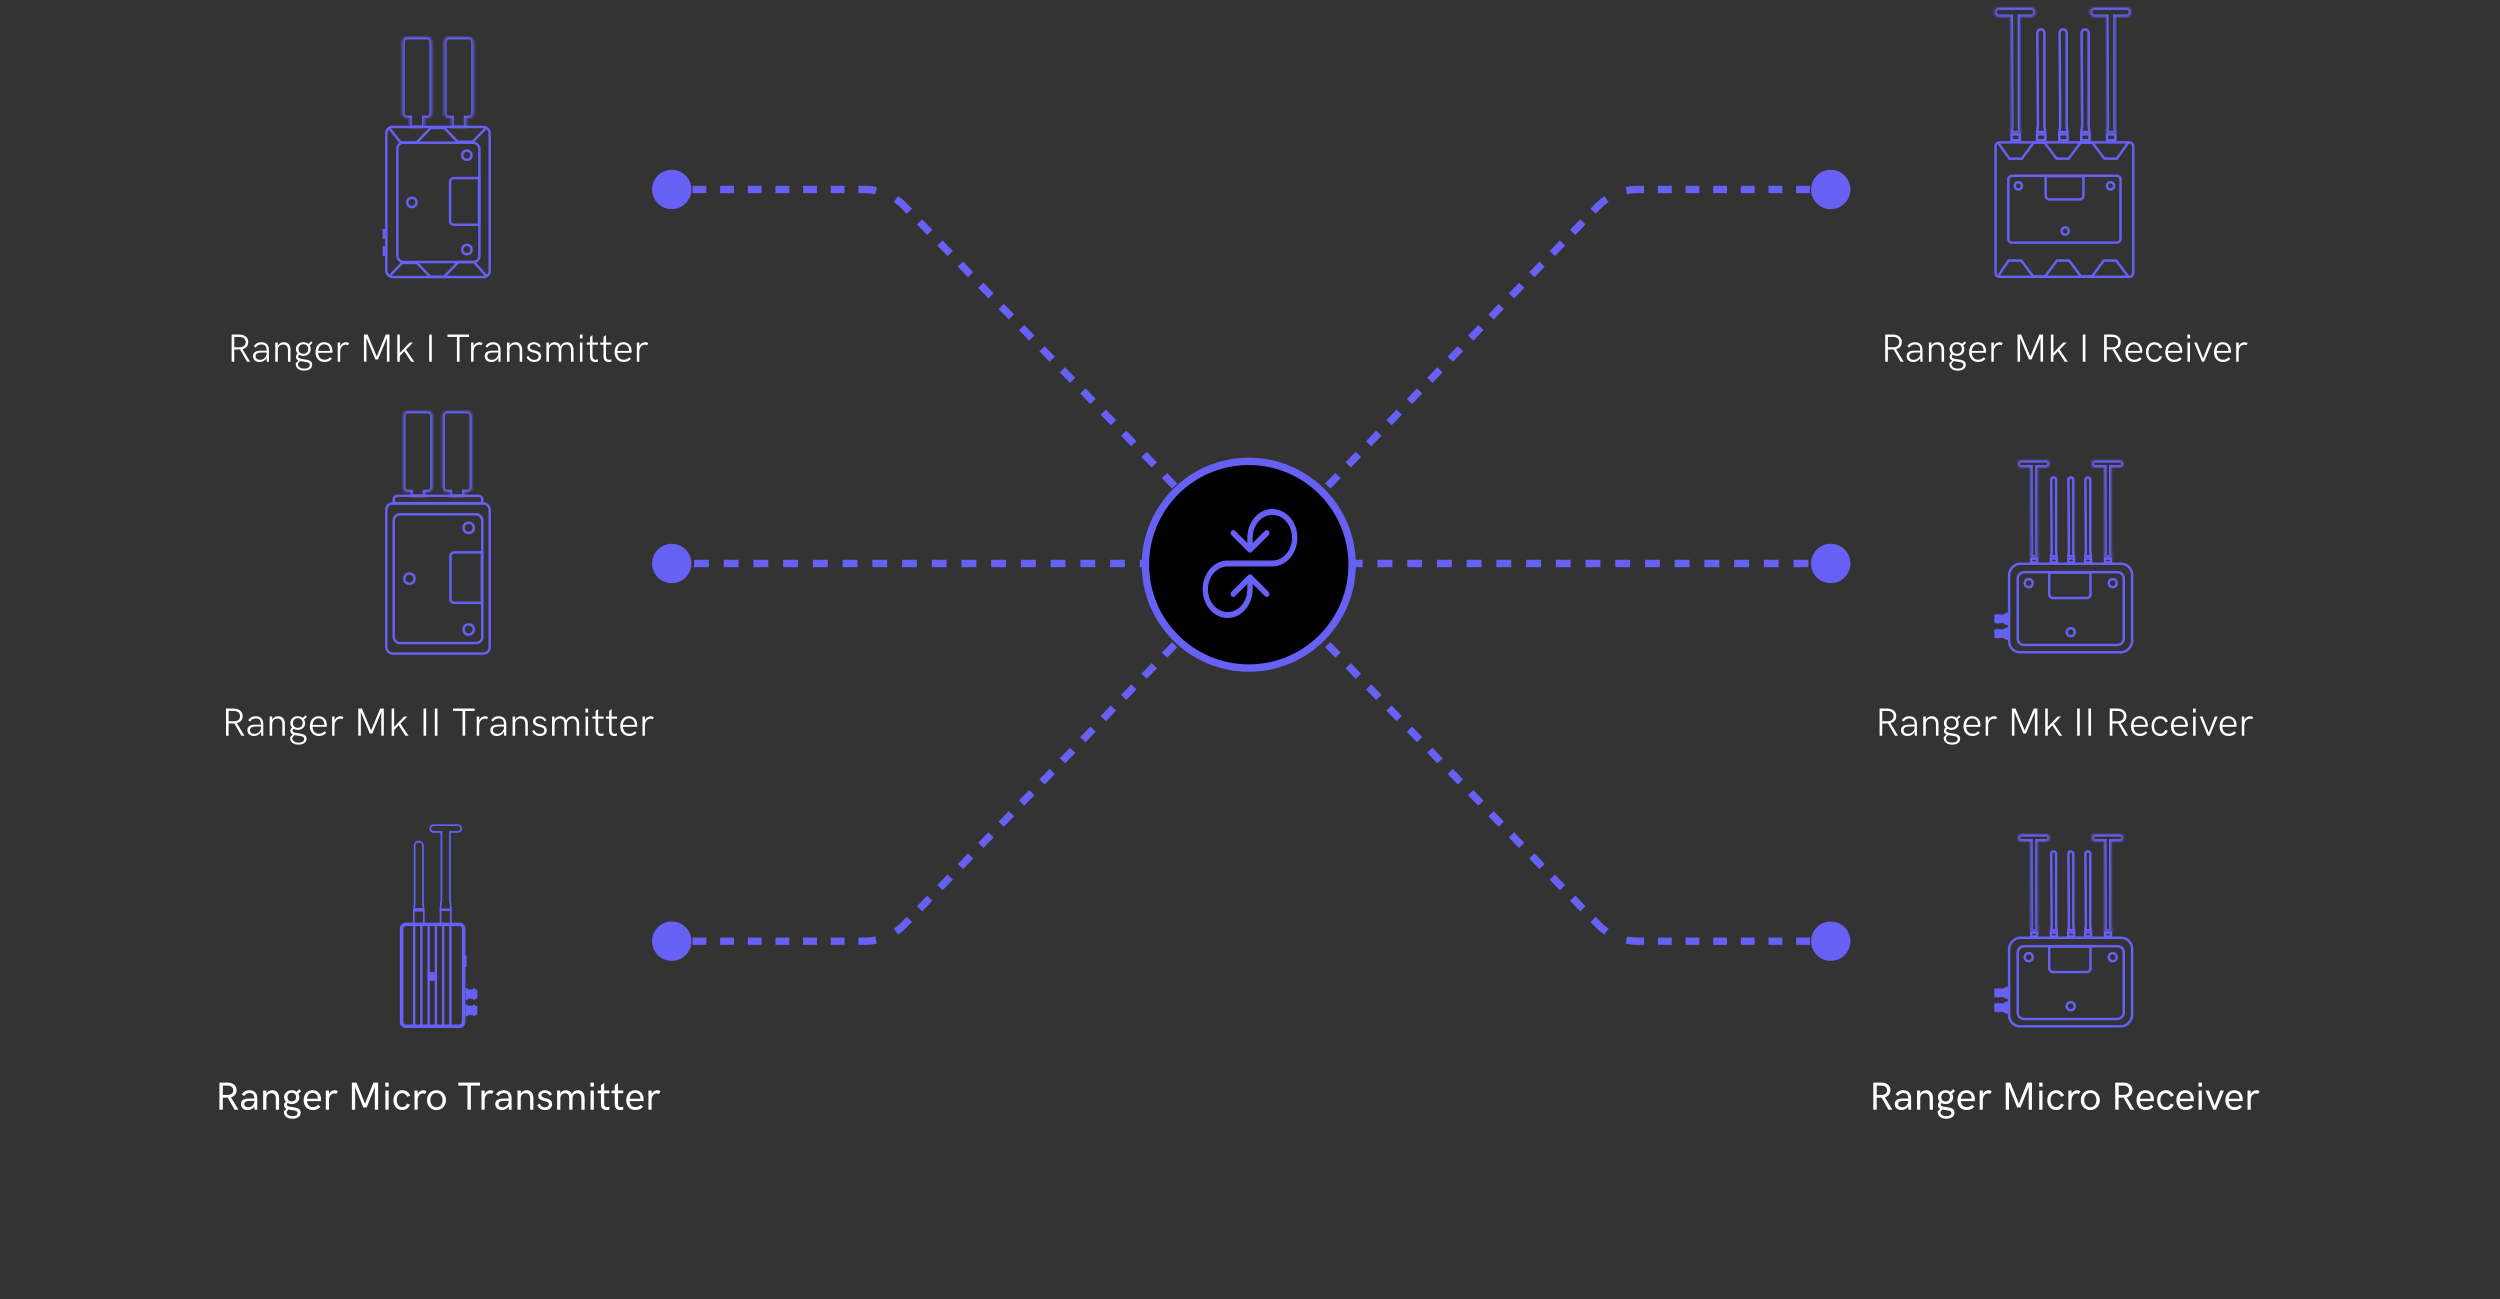 <svg xmlns="http://www.w3.org/2000/svg" fill="none" viewBox="0 0 1016 528" height="528" width="1016">
<rect x="0" y="0" width="1016" height="528" fill="#333333" stroke="none"/>
<rect stroke="#6760F5" transform="matrix(-1 0 0 1 866.441 57.353)" rx="1.5" height="54.647" width="55.941" y="0.5" x="-0.5"></rect>
<rect stroke="#6760F5" transform="rotate(-90 816.176 98.611)" rx="1.5" height="45.588" width="27.17" y="98.611" x="816.176"></rect>
<circle stroke="#6760F5" transform="rotate(-90 820.262 75.527)" r="1.465" cy="75.527" cx="820.262"></circle>
<circle stroke="#6760F5" transform="rotate(-90 857.729 75.527)" r="1.465" cy="75.527" cx="857.729"></circle>
<circle stroke="#6760F5" transform="rotate(-90 839.311 93.87)" r="1.465" cy="93.87" cx="839.311"></circle>
<path stroke="#6760F5" d="M832.845 81.056C832.016 81.056 831.345 80.384 831.345 79.556L831.345 71.574L846.722 71.574L846.722 79.556C846.722 80.384 846.051 81.056 845.222 81.056L832.845 81.056Z"></path>
<path stroke="#6760F5" d="M848.824 51.144V51.176L848.828 51.209L849.142 53.62H845.881L846.196 51.209L846.2 51.175L846.2 51.141L845.954 13.359C845.949 12.562 846.593 11.914 847.389 11.914C848.181 11.914 848.824 12.557 848.824 13.349V51.144Z"></path>
<path stroke="#6760F5" d="M849.212 56.985L845.812 56.985L845.812 54.62L849.212 54.62L849.212 56.985Z"></path>
<path stroke="#6760F5" d="M839.894 51.144V51.176L839.898 51.209L840.213 53.62H836.952L837.266 51.209L837.271 51.175L837.271 51.141L837.025 13.359C837.019 12.562 837.663 11.914 838.459 11.914C839.252 11.914 839.894 12.557 839.894 13.349V51.144Z"></path>
<path stroke="#6760F5" d="M840.283 56.985L836.883 56.985L836.883 54.62L840.283 54.62L840.283 56.985Z"></path>
<path stroke="#6760F5" d="M830.835 51.144V51.176L830.839 51.209L831.154 53.62H827.893L828.208 51.209L828.212 51.175L828.212 51.141L827.966 13.359C827.96 12.562 828.604 11.914 829.4 11.914C830.193 11.914 830.835 12.557 830.835 13.349V51.144Z"></path>
<path stroke="#6760F5" d="M831.224 56.985L827.824 56.985L827.824 54.62L831.224 54.62L831.224 56.985Z"></path>
<path stroke="#6760F5" d="M859.694 56.984L856.294 56.984L856.294 54.62L859.694 54.62L859.694 56.984Z"></path>
<mask fill="white" id="path-14-inside-1_490_55355">
<path d="M864.206 6.882C865.278 6.882 866.147 6.013 866.147 4.941C866.147 3.869 865.278 3 864.206 3L851.265 3C850.193 3 849.323 3.869 849.323 4.941C849.323 6.013 850.193 6.882 851.265 6.882L855.944 6.882L856.182 51.143L855.794 54.119H860.194L859.806 51.143V6.882L864.206 6.882Z" clip-rule="evenodd" fill-rule="evenodd"></path>
</mask>
<path mask="url(#path-14-inside-1_490_55355)" fill="#6760F5" d="M864.206 6.882V5.882V6.882ZM864.206 3V2V3ZM851.265 3L851.265 2L851.265 3ZM849.323 4.941L850.323 4.941L849.323 4.941ZM851.265 6.882L851.265 7.882H851.265L851.265 6.882ZM855.944 6.882L856.944 6.877L856.939 5.882H855.944V6.882ZM856.182 51.143L857.174 51.272L857.183 51.205L857.182 51.137L856.182 51.143ZM855.794 54.119L854.803 53.99L854.655 55.119H855.794V54.119ZM860.194 54.119V55.119H861.333L861.186 53.99L860.194 54.119ZM859.806 51.143H858.806V51.208L858.814 51.272L859.806 51.143ZM859.806 6.882V5.882H858.806V6.882H859.806ZM865.147 4.941C865.147 5.461 864.726 5.882 864.206 5.882V7.882C865.83 7.882 867.147 6.565 867.147 4.941H865.147ZM864.206 4C864.726 4 865.147 4.421 865.147 4.941H867.147C867.147 3.317 865.83 2 864.206 2V4ZM851.265 4L864.206 4V2L851.265 2L851.265 4ZM850.323 4.941C850.323 4.421 850.745 4 851.265 4L851.265 2C849.64 2 848.323 3.317 848.323 4.941L850.323 4.941ZM851.265 5.882C850.745 5.882 850.323 5.461 850.323 4.941L848.323 4.941C848.323 6.565 849.64 7.882 851.265 7.882L851.265 5.882ZM855.944 5.882L851.265 5.882L851.265 7.882L855.944 7.882V5.882ZM857.182 51.137L856.944 6.877L854.944 6.888L855.182 51.148L857.182 51.137ZM856.786 54.249L857.174 51.272L855.191 51.014L854.803 53.99L856.786 54.249ZM860.194 53.119H855.794V55.119H860.194V53.119ZM858.814 51.272L859.203 54.249L861.186 53.99L860.798 51.014L858.814 51.272ZM858.806 6.882V51.143H860.806V6.882H858.806ZM864.206 5.882L859.806 5.882V7.882L864.206 7.882V5.882Z"></path>
<path stroke="#6760F5" d="M820.871 56.984L817.471 56.984L817.471 54.62L820.871 54.62L820.871 56.984Z"></path>
<mask fill="white" id="path-17-inside-2_490_55355">
<path d="M825.382 6.883C826.454 6.883 827.323 6.013 827.323 4.941C827.323 3.869 826.454 3 825.382 3L812.441 3C811.369 3 810.5 3.869 810.5 4.941C810.5 6.013 811.369 6.883 812.441 6.883L817.121 6.883L817.359 51.143L816.971 54.12H821.371L820.982 51.143V6.883L825.382 6.883Z" clip-rule="evenodd" fill-rule="evenodd"></path>
</mask>
<path mask="url(#path-17-inside-2_490_55355)" fill="#6760F5" d="M825.382 6.883V5.883V6.883ZM825.382 3V2V3ZM812.441 3L812.441 2L812.441 3ZM810.5 4.941L811.5 4.941L810.5 4.941ZM812.441 6.883L812.441 7.883H812.441L812.441 6.883ZM817.121 6.883L818.121 6.877L818.116 5.883H817.121V6.883ZM817.359 51.143L818.351 51.272L818.359 51.205L818.359 51.138L817.359 51.143ZM816.971 54.12L815.979 53.99L815.832 55.12H816.971V54.12ZM821.371 54.12V55.12H822.51L822.362 53.99L821.371 54.12ZM820.982 51.143H819.982V51.208L819.991 51.272L820.982 51.143ZM820.982 6.883V5.883H819.982V6.883H820.982ZM826.323 4.941C826.323 5.461 825.902 5.883 825.382 5.883V7.883C827.007 7.883 828.323 6.566 828.323 4.941H826.323ZM825.382 4C825.902 4 826.323 4.422 826.323 4.941H828.323C828.323 3.317 827.007 2 825.382 2V4ZM812.441 4L825.382 4V2L812.441 2L812.441 4ZM811.5 4.941C811.5 4.422 811.921 4 812.441 4L812.441 2C810.817 2 809.5 3.317 809.5 4.941L811.5 4.941ZM812.441 5.883C811.921 5.883 811.5 5.461 811.5 4.941L809.5 4.941C809.5 6.566 810.817 7.883 812.441 7.883L812.441 5.883ZM817.121 5.883L812.441 5.883L812.441 7.883L817.121 7.883V5.883ZM818.359 51.138L818.121 6.877L816.121 6.888L816.359 51.148L818.359 51.138ZM817.962 54.249L818.351 51.272L816.367 51.014L815.979 53.99L817.962 54.249ZM821.371 53.12H816.971V55.12H821.371V53.12ZM819.991 51.272L820.379 54.249L822.362 53.99L821.974 51.014L819.991 51.272ZM819.982 6.883V51.143H821.982V6.883H819.982ZM825.382 5.883L820.982 5.883V7.883L825.382 7.883V5.883Z"></path>
<path stroke-linecap="round" stroke="#6760F5" d="M864.853 58L860.316 64.471L855.188 64.471L850.356 58L845.523 58L840.691 64.471L835.759 64.471L830.927 58L826.489 58L821.656 64.471L816.627 64.471L812.441 58.647"></path>
<path stroke-linecap="round" stroke="#6760F5" d="M812.441 111.706L814.063 109.118L816.331 105.883H821.459L826.292 112.353H831.124L835.957 105.883H840.888L845.72 112.353H850.158L854.991 105.883H860.021L864.853 112.353"></path>
<path fill="white" d="M767.227 147.008H766.156V135.961H769.25C770.336 135.961 771.227 136.234 771.906 136.773C772.586 137.32 772.922 138.078 772.922 139.039C772.922 140.508 772.047 141.531 770.586 141.883L773.641 147.008H772.422L769.539 141.992C769.312 142.008 769.07 142.016 768.797 142.016H767.227V147.008ZM767.234 136.93V141.125H769.336C770.953 141.102 771.852 140.367 771.852 139.055C771.852 137.711 770.883 136.93 769.258 136.93H767.234ZM778.203 139.07C779.195 139.07 779.961 139.352 780.5 139.906C781.039 140.469 781.312 141.242 781.312 142.234V147H780.453L780.383 145.414C779.812 146.516 778.742 147.117 777.547 147.117C776.742 147.117 776.086 146.906 775.594 146.477C775.102 146.055 774.852 145.477 774.852 144.734C774.852 143.25 775.945 142.508 778.125 142.508H780.375V142.414C780.375 140.734 779.75 139.984 778.211 139.984C777.266 139.984 776.516 140.406 775.945 141.258L775.156 140.68C775.938 139.594 776.859 139.07 778.203 139.07ZM777.742 146.234C779.062 146.234 780 145.391 780.375 144.07V143.273H778.18C776.672 143.273 775.906 143.805 775.906 144.766C775.906 145.672 776.586 146.234 777.742 146.234ZM784.93 147H783.898V139.195H784.93V140.523C785.406 139.586 786.32 139.07 787.375 139.07C789.172 139.078 790.086 140.359 790.086 142.055V147H789.055V142.297C789.055 140.859 788.375 140.031 787.102 140.031C785.758 140.031 784.93 140.883 784.93 142.383V147ZM795.695 146.031C795.938 146.07 796.133 146.094 796.281 146.117C796.43 146.141 796.617 146.18 796.844 146.219C797.297 146.312 797.516 146.406 797.867 146.555C798.219 146.711 798.414 146.906 798.609 147.164C798.805 147.414 798.898 147.758 798.898 148.156C798.898 148.938 798.602 149.547 798.008 149.977C797.406 150.406 796.625 150.625 795.656 150.625C794.602 150.625 793.766 150.375 793.148 149.875C792.523 149.375 792.211 148.727 792.211 147.922C792.211 147.805 792.219 147.695 792.234 147.594L793.328 146.508C792.664 146.203 792.328 145.719 792.305 145.047C792.305 144.508 792.531 144.047 792.977 143.664C792.516 143.164 792.289 142.562 792.289 141.852C792.289 141.047 792.578 140.375 793.156 139.852C793.734 139.328 794.453 139.07 795.305 139.07C796.094 139.07 796.773 139.297 797.328 139.758L798.5 138.719L799.039 139.391L797.891 140.391C798.172 140.844 798.312 141.352 798.312 141.906C798.312 142.711 798.031 143.367 797.461 143.875C796.891 144.383 796.18 144.633 795.328 144.633C794.695 144.633 794.125 144.484 793.617 144.188C793.344 144.367 793.203 144.602 793.203 144.875C793.211 145.273 793.406 145.516 793.969 145.688C794.242 145.773 794.477 145.836 794.672 145.875C794.867 145.914 795.188 145.961 795.648 146.023C795.672 146.031 795.688 146.031 795.695 146.031ZM796.758 140.438C796.406 140.07 795.93 139.891 795.336 139.891C794.742 139.891 794.266 140.07 793.898 140.438C793.531 140.805 793.352 141.273 793.352 141.859C793.352 142.43 793.531 142.891 793.891 143.242C794.25 143.594 794.727 143.773 795.328 143.773C795.93 143.773 796.406 143.594 796.758 143.242C797.109 142.891 797.289 142.438 797.289 141.867C797.289 141.281 797.109 140.805 796.758 140.438ZM795.648 149.805C796.32 149.805 796.867 149.68 797.289 149.422C797.703 149.164 797.914 148.781 797.914 148.281C797.883 147.719 797.562 147.422 796.914 147.25C796.461 147.125 796.086 147.078 795.461 146.984C795.406 146.977 795.359 146.977 795.336 146.969C794.688 146.883 794.234 146.797 793.961 146.727L793.062 147.812C793.062 147.875 793.07 147.953 793.078 148.047C793.133 148.602 793.398 149.039 793.867 149.344C794.328 149.648 794.922 149.805 795.648 149.805ZM803.891 147.117C801.586 147.133 800.211 145.367 800.25 143.133C800.25 141.641 800.766 140.383 801.852 139.633C802.391 139.258 803.031 139.07 803.766 139.07C805.281 139.086 806.227 139.805 806.688 140.742C807.023 141.391 807.148 142.023 807.148 142.68C807.148 143.008 807.133 143.242 807.094 143.375H801.344C801.43 145.133 802.344 146.18 803.898 146.18C804.844 146.18 805.492 145.914 806.188 145.188L806.906 145.82C806.031 146.734 805.148 147.117 803.891 147.117ZM801.344 142.609H806.117C806.125 142.414 806.125 142.25 806.102 142.117C806.047 141.562 805.844 141.062 805.477 140.641C805.109 140.219 804.5 139.953 803.758 139.953C803.062 139.953 802.508 140.195 802.086 140.68C801.656 141.164 801.414 141.805 801.344 142.609ZM810.273 147H809.273V139.195H810.281V140.828C810.461 140.258 810.781 139.828 811.242 139.523C811.703 139.219 812.18 139.07 812.688 139.07C813.164 139.07 813.57 139.195 813.906 139.445L813.438 140.305C813.164 140.156 812.867 140.078 812.547 140.078C812.008 140.078 811.469 140.305 811.023 140.742C810.578 141.188 810.273 142.008 810.273 143.016V147ZM825.117 144.898L828.82 135.961H830.297V146.984H829.266V137.367L825.633 146.094H824.586L820.953 137.352V146.984H819.922V135.961H821.406L825.117 144.898ZM834.508 147H833.477V135.961H834.508V143.438L838.523 139.195H839.875L837.047 142.109L840.336 147H839.109L836.344 142.758L834.508 144.688V147ZM847.508 147H846.438V135.961H847.508V147ZM856.18 147.008H855.109V135.961H858.203C859.289 135.961 860.18 136.234 860.859 136.773C861.539 137.32 861.875 138.078 861.875 139.039C861.875 140.508 861 141.531 859.539 141.883L862.594 147.008H861.375L858.492 141.992C858.266 142.008 858.023 142.016 857.75 142.016H856.18V147.008ZM856.188 136.93V141.125H858.289C859.906 141.102 860.805 140.367 860.805 139.055C860.805 137.711 859.836 136.93 858.211 136.93H856.188ZM867.359 147.117C865.055 147.133 863.68 145.367 863.719 143.133C863.719 141.641 864.234 140.383 865.32 139.633C865.859 139.258 866.5 139.07 867.234 139.07C868.75 139.086 869.695 139.805 870.156 140.742C870.492 141.391 870.617 142.023 870.617 142.68C870.617 143.008 870.602 143.242 870.562 143.375H864.812C864.898 145.133 865.812 146.18 867.367 146.18C868.312 146.18 868.961 145.914 869.656 145.188L870.375 145.82C869.5 146.734 868.617 147.117 867.359 147.117ZM864.812 142.609H869.586C869.594 142.414 869.594 142.25 869.57 142.117C869.516 141.562 869.312 141.062 868.945 140.641C868.578 140.219 867.969 139.953 867.227 139.953C866.531 139.953 865.977 140.195 865.555 140.68C865.125 141.164 864.883 141.805 864.812 142.609ZM875.617 147.117C873.375 147.117 872.102 145.32 872.102 143.109C872.102 142.07 872.406 141.086 872.969 140.32C873.531 139.555 874.469 139.07 875.602 139.07C877.039 139.07 878.172 139.82 878.742 141.219L877.758 141.602C877.383 140.609 876.594 140.016 875.602 140.016C873.922 140.016 873.148 141.516 873.148 143.109C873.148 144.227 873.469 145.148 874.227 145.734C874.609 146.031 875.07 146.18 875.609 146.18C876.617 146.18 877.406 145.586 877.719 144.609L878.664 144.969C878.188 146.32 877.055 147.117 875.617 147.117ZM883.609 147.117C881.305 147.133 879.93 145.367 879.969 143.133C879.969 141.641 880.484 140.383 881.57 139.633C882.109 139.258 882.75 139.07 883.484 139.07C885 139.086 885.945 139.805 886.406 140.742C886.742 141.391 886.867 142.023 886.867 142.68C886.867 143.008 886.852 143.242 886.812 143.375H881.062C881.148 145.133 882.062 146.18 883.617 146.18C884.562 146.18 885.211 145.914 885.906 145.188L886.625 145.82C885.75 146.734 884.867 147.117 883.609 147.117ZM881.062 142.609H885.836C885.844 142.414 885.844 142.25 885.82 142.117C885.766 141.562 885.562 141.062 885.195 140.641C884.828 140.219 884.219 139.953 883.477 139.953C882.781 139.953 882.227 140.195 881.805 140.68C881.375 141.164 881.133 141.805 881.062 142.609ZM890.047 137.562H888.969V135.961H890.047V137.562ZM890.016 147H888.992V139.195H890.016V147ZM895.773 147H894.891L891.703 139.195H892.828L895.336 145.688L897.836 139.195H898.969L895.773 147ZM903.406 147.117C901.102 147.133 899.727 145.367 899.766 143.133C899.766 141.641 900.281 140.383 901.367 139.633C901.906 139.258 902.547 139.07 903.281 139.07C904.797 139.086 905.742 139.805 906.203 140.742C906.539 141.391 906.664 142.023 906.664 142.68C906.664 143.008 906.648 143.242 906.609 143.375H900.859C900.945 145.133 901.859 146.18 903.414 146.18C904.359 146.18 905.008 145.914 905.703 145.188L906.422 145.82C905.547 146.734 904.664 147.117 903.406 147.117ZM900.859 142.609H905.633C905.641 142.414 905.641 142.25 905.617 142.117C905.562 141.562 905.359 141.062 904.992 140.641C904.625 140.219 904.016 139.953 903.273 139.953C902.578 139.953 902.023 140.195 901.602 140.68C901.172 141.164 900.93 141.805 900.859 142.609ZM909.789 147H908.789V139.195H909.797V140.828C909.977 140.258 910.297 139.828 910.758 139.523C911.219 139.219 911.695 139.07 912.203 139.07C912.68 139.07 913.086 139.195 913.422 139.445L912.953 140.305C912.68 140.156 912.383 140.078 912.062 140.078C911.523 140.078 910.984 140.305 910.539 140.742C910.094 141.188 909.789 142.008 909.789 143.016V147Z"></path>
<rect stroke="#6760F5" transform="matrix(-1 0 0 1 866 228.6)" rx="4.5" height="36" width="50" y="0.5" x="-0.5"></rect>
<rect stroke="#6760F5" transform="rotate(-90 820 262.1)" rx="2.5" height="43.093" width="29.581" y="262.1" x="820"></rect>
<circle stroke="#6760F5" transform="rotate(-90 824.478 236.998)" r="1.634" cy="236.998" cx="824.478"></circle>
<circle stroke="#6760F5" transform="rotate(-90 858.615 236.998)" r="1.634" cy="236.998" cx="858.615"></circle>
<circle stroke="#6760F5" transform="rotate(-90 841.546 256.91)" r="1.634" cy="256.91" cx="841.546"></circle>
<path stroke="#6760F5" d="M834.301 243.041C833.473 243.041 832.801 242.369 832.801 241.541L832.801 232.662L849.58 232.662L849.58 241.541C849.58 242.369 848.909 243.041 848.08 243.041L834.301 243.041Z"></path>
<path stroke="#6760F5" d="M849.5 224.202V224.234L849.504 224.267L849.731 226.002H847.469L847.696 224.267L847.7 224.233L847.7 224.199L847.51 195.004C847.506 194.451 847.953 194.002 848.505 194.002C849.054 194.002 849.5 194.447 849.5 194.997V224.202Z"></path>
<path stroke="#6760F5" d="M849.8 228.602L847.4 228.602L847.4 227.002L849.8 227.002L849.8 228.602Z"></path>
<path stroke="#6760F5" d="M842.6 224.202V224.234L842.604 224.267L842.831 226.002H840.569L840.796 224.267L840.8 224.233L840.8 224.199L840.61 195.004C840.606 194.451 841.053 194.002 841.605 194.002C842.154 194.002 842.6 194.447 842.6 194.997V224.202Z"></path>
<path stroke="#6760F5" d="M842.9 228.602L840.5 228.602L840.5 227.002L842.9 227.002L842.9 228.602Z"></path>
<path stroke="#6760F5" d="M835.6 224.202V224.234L835.604 224.267L835.831 226.002H833.569L833.796 224.267L833.8 224.233L833.8 224.199L833.61 195.004C833.606 194.451 834.053 194.002 834.605 194.002C835.154 194.002 835.6 194.447 835.6 194.997V224.202Z"></path>
<path stroke="#6760F5" d="M835.9 228.602L833.5 228.602L833.5 227.002L835.9 227.002L835.9 228.602Z"></path>
<path stroke="#6760F5" d="M857.9 228.601L855.5 228.601L855.5 227.001L857.9 227.001L857.9 228.601Z"></path>
<mask fill="white" id="path-35-inside-3_490_55355">
<path d="M861.5 190C862.328 190 863 189.328 863 188.5C863 187.672 862.328 187 861.5 187H851.5C850.672 187 850 187.672 850 188.5C850 189.328 850.672 190 851.5 190L855.116 190L855.3 224.201L855 226.501H858.4L858.1 224.201V190L861.5 190Z" clip-rule="evenodd" fill-rule="evenodd"></path>
</mask>
<path mask="url(#path-35-inside-3_490_55355)" fill="#6760F5" d="M861.5 190V189V190ZM851.5 190L851.5 189H851.5V190ZM855.116 190L856.116 189.995L856.111 189L855.116 189V190ZM855.3 224.201L856.292 224.331L856.3 224.264L856.3 224.196L855.3 224.201ZM855 226.501L854.008 226.372L853.861 227.501H855V226.501ZM858.4 226.501V227.501H859.539L859.392 226.372L858.4 226.501ZM858.1 224.201H857.1V224.266L857.108 224.331L858.1 224.201ZM858.1 190V189L857.1 189V190H858.1ZM862 188.5C862 188.776 861.776 189 861.5 189V191C862.881 191 864 189.881 864 188.5H862ZM861.5 188C861.776 188 862 188.224 862 188.5H864C864 187.119 862.881 186 861.5 186V188ZM851.5 188H861.5V186H851.5V188ZM851 188.5C851 188.224 851.224 188 851.5 188V186C850.119 186 849 187.119 849 188.5H851ZM851.5 189C851.224 189 851 188.776 851 188.5H849C849 189.881 850.119 191 851.5 191V189ZM855.116 189L851.5 189L851.5 191L855.116 191V189ZM856.3 224.196L856.116 189.995L854.116 190.005L854.3 224.207L856.3 224.196ZM855.992 226.631L856.292 224.331L854.308 224.072L854.008 226.372L855.992 226.631ZM858.4 225.501H855V227.501H858.4V225.501ZM857.108 224.331L857.408 226.631L859.392 226.372L859.092 224.072L857.108 224.331ZM857.1 190V224.201H859.1V190H857.1ZM861.5 189L858.1 189V191L861.5 191V189Z"></path>
<path stroke="#6760F5" d="M827.9 228.601L825.5 228.601L825.5 227.001L827.9 227.001L827.9 228.601Z"></path>
<mask fill="white" id="path-38-inside-4_490_55355">
<path d="M831.5 190C832.328 190 833 189.328 833 188.5C833 187.672 832.328 187 831.5 187H821.5C820.672 187 820 187.672 820 188.5C820 189.328 820.672 190 821.5 190L825.116 190L825.3 224.201L825 226.501H828.4L828.1 224.201V190L831.5 190Z" clip-rule="evenodd" fill-rule="evenodd"></path>
</mask>
<path mask="url(#path-38-inside-4_490_55355)" fill="#6760F5" d="M831.5 190V189V190ZM821.5 190L821.5 189H821.5V190ZM825.116 190L826.116 189.995L826.111 189L825.116 189V190ZM825.3 224.201L826.292 224.331L826.3 224.264L826.3 224.196L825.3 224.201ZM825 226.501L824.008 226.372L823.861 227.501H825V226.501ZM828.4 226.501V227.501H829.539L829.392 226.372L828.4 226.501ZM828.1 224.201H827.1V224.266L827.108 224.331L828.1 224.201ZM828.1 190V189L827.1 189V190H828.1ZM832 188.5C832 188.776 831.776 189 831.5 189V191C832.881 191 834 189.881 834 188.5H832ZM831.5 188C831.776 188 832 188.224 832 188.5H834C834 187.119 832.881 186 831.5 186V188ZM821.5 188H831.5V186H821.5V188ZM821 188.5C821 188.224 821.224 188 821.5 188V186C820.119 186 819 187.119 819 188.5H821ZM821.5 189C821.224 189 821 188.776 821 188.5H819C819 189.881 820.119 191 821.5 191V189ZM825.116 189L821.5 189L821.5 191L825.116 191V189ZM826.3 224.196L826.116 189.995L824.116 190.005L824.3 224.207L826.3 224.196ZM825.992 226.631L826.292 224.331L824.308 224.072L824.008 226.372L825.992 226.631ZM828.4 225.501H825V227.501H828.4V225.501ZM827.108 224.331L827.408 226.631L829.392 226.372L829.092 224.072L827.108 224.331ZM827.1 190V224.201H829.1V190H827.1ZM831.5 189L828.1 189V191L831.5 191V189Z"></path>
<path fill="#6760F5" d="M816.25 249H815.25V249.25H814.5V249.75H812.25V249.5H811.75V249.75H810.5V253.25H811.75V253.5H812.25V253.25H814.5V253.75H815.25V254H816.25V249Z" clip-rule="evenodd" fill-rule="evenodd"></path>
<path fill="#6760F5" d="M816.25 255H815.25V255.25H814.5V255.75H812.25V255.5H811.75V255.75H810.5V259.25H811.75V259.5H812.25V259.25H814.5V259.75H815.25V260H816.25V255Z" clip-rule="evenodd" fill-rule="evenodd"></path>
<path fill="white" d="M764.938 299.008H763.867V287.961H766.961C768.047 287.961 768.938 288.234 769.617 288.773C770.297 289.32 770.633 290.078 770.633 291.039C770.633 292.508 769.758 293.531 768.297 293.883L771.352 299.008H770.133L767.25 293.992C767.023 294.008 766.781 294.016 766.508 294.016H764.938V299.008ZM764.945 288.93V293.125H767.047C768.664 293.102 769.562 292.367 769.562 291.055C769.562 289.711 768.594 288.93 766.969 288.93H764.945ZM775.914 291.07C776.906 291.07 777.672 291.352 778.211 291.906C778.75 292.469 779.023 293.242 779.023 294.234V299H778.164L778.094 297.414C777.523 298.516 776.453 299.117 775.258 299.117C774.453 299.117 773.797 298.906 773.305 298.477C772.812 298.055 772.562 297.477 772.562 296.734C772.562 295.25 773.656 294.508 775.836 294.508H778.086V294.414C778.086 292.734 777.461 291.984 775.922 291.984C774.977 291.984 774.227 292.406 773.656 293.258L772.867 292.68C773.648 291.594 774.57 291.07 775.914 291.07ZM775.453 298.234C776.773 298.234 777.711 297.391 778.086 296.07V295.273H775.891C774.383 295.273 773.617 295.805 773.617 296.766C773.617 297.672 774.297 298.234 775.453 298.234ZM782.641 299H781.609V291.195H782.641V292.523C783.117 291.586 784.031 291.07 785.086 291.07C786.883 291.078 787.797 292.359 787.797 294.055V299H786.766V294.297C786.766 292.859 786.086 292.031 784.812 292.031C783.469 292.031 782.641 292.883 782.641 294.383V299ZM793.406 298.031C793.648 298.07 793.844 298.094 793.992 298.117C794.141 298.141 794.328 298.18 794.555 298.219C795.008 298.312 795.227 298.406 795.578 298.555C795.93 298.711 796.125 298.906 796.32 299.164C796.516 299.414 796.609 299.758 796.609 300.156C796.609 300.938 796.312 301.547 795.719 301.977C795.117 302.406 794.336 302.625 793.367 302.625C792.312 302.625 791.477 302.375 790.859 301.875C790.234 301.375 789.922 300.727 789.922 299.922C789.922 299.805 789.93 299.695 789.945 299.594L791.039 298.508C790.375 298.203 790.039 297.719 790.016 297.047C790.016 296.508 790.242 296.047 790.688 295.664C790.227 295.164 790 294.562 790 293.852C790 293.047 790.289 292.375 790.867 291.852C791.445 291.328 792.164 291.07 793.016 291.07C793.805 291.07 794.484 291.297 795.039 291.758L796.211 290.719L796.75 291.391L795.602 292.391C795.883 292.844 796.023 293.352 796.023 293.906C796.023 294.711 795.742 295.367 795.172 295.875C794.602 296.383 793.891 296.633 793.039 296.633C792.406 296.633 791.836 296.484 791.328 296.188C791.055 296.367 790.914 296.602 790.914 296.875C790.922 297.273 791.117 297.516 791.68 297.688C791.953 297.773 792.188 297.836 792.383 297.875C792.578 297.914 792.898 297.961 793.359 298.023C793.383 298.031 793.398 298.031 793.406 298.031ZM794.469 292.438C794.117 292.07 793.641 291.891 793.047 291.891C792.453 291.891 791.977 292.07 791.609 292.438C791.242 292.805 791.062 293.273 791.062 293.859C791.062 294.43 791.242 294.891 791.602 295.242C791.961 295.594 792.438 295.773 793.039 295.773C793.641 295.773 794.117 295.594 794.469 295.242C794.82 294.891 795 294.438 795 293.867C795 293.281 794.82 292.805 794.469 292.438ZM793.359 301.805C794.031 301.805 794.578 301.68 795 301.422C795.414 301.164 795.625 300.781 795.625 300.281C795.594 299.719 795.273 299.422 794.625 299.25C794.172 299.125 793.797 299.078 793.172 298.984C793.117 298.977 793.07 298.977 793.047 298.969C792.398 298.883 791.945 298.797 791.672 298.727L790.773 299.812C790.773 299.875 790.781 299.953 790.789 300.047C790.844 300.602 791.109 301.039 791.578 301.344C792.039 301.648 792.633 301.805 793.359 301.805ZM801.602 299.117C799.297 299.133 797.922 297.367 797.961 295.133C797.961 293.641 798.477 292.383 799.562 291.633C800.102 291.258 800.742 291.07 801.477 291.07C802.992 291.086 803.938 291.805 804.398 292.742C804.734 293.391 804.859 294.023 804.859 294.68C804.859 295.008 804.844 295.242 804.805 295.375H799.055C799.141 297.133 800.055 298.18 801.609 298.18C802.555 298.18 803.203 297.914 803.898 297.188L804.617 297.82C803.742 298.734 802.859 299.117 801.602 299.117ZM799.055 294.609H803.828C803.836 294.414 803.836 294.25 803.812 294.117C803.758 293.562 803.555 293.062 803.188 292.641C802.82 292.219 802.211 291.953 801.469 291.953C800.773 291.953 800.219 292.195 799.797 292.68C799.367 293.164 799.125 293.805 799.055 294.609ZM807.984 299H806.984V291.195H807.992V292.828C808.172 292.258 808.492 291.828 808.953 291.523C809.414 291.219 809.891 291.07 810.398 291.07C810.875 291.07 811.281 291.195 811.617 291.445L811.148 292.305C810.875 292.156 810.578 292.078 810.258 292.078C809.719 292.078 809.18 292.305 808.734 292.742C808.289 293.188 807.984 294.008 807.984 295.016V299ZM822.828 296.898L826.531 287.961H828.008V298.984H826.977V289.367L823.344 298.094H822.297L818.664 289.352V298.984H817.633V287.961H819.117L822.828 296.898ZM832.219 299H831.188V287.961H832.219V295.438L836.234 291.195H837.586L834.758 294.109L838.047 299H836.82L834.055 294.758L832.219 296.688V299ZM845.219 299H844.148V287.961H845.219V299ZM849.797 299H848.727V287.961H849.797V299ZM858.469 299.008H857.398V287.961H860.492C861.578 287.961 862.469 288.234 863.148 288.773C863.828 289.32 864.164 290.078 864.164 291.039C864.164 292.508 863.289 293.531 861.828 293.883L864.883 299.008H863.664L860.781 293.992C860.555 294.008 860.312 294.016 860.039 294.016H858.469V299.008ZM858.477 288.93V293.125H860.578C862.195 293.102 863.094 292.367 863.094 291.055C863.094 289.711 862.125 288.93 860.5 288.93H858.477ZM869.648 299.117C867.344 299.133 865.969 297.367 866.008 295.133C866.008 293.641 866.523 292.383 867.609 291.633C868.148 291.258 868.789 291.07 869.523 291.07C871.039 291.086 871.984 291.805 872.445 292.742C872.781 293.391 872.906 294.023 872.906 294.68C872.906 295.008 872.891 295.242 872.852 295.375H867.102C867.188 297.133 868.102 298.18 869.656 298.18C870.602 298.18 871.25 297.914 871.945 297.188L872.664 297.82C871.789 298.734 870.906 299.117 869.648 299.117ZM867.102 294.609H871.875C871.883 294.414 871.883 294.25 871.859 294.117C871.805 293.562 871.602 293.062 871.234 292.641C870.867 292.219 870.258 291.953 869.516 291.953C868.82 291.953 868.266 292.195 867.844 292.68C867.414 293.164 867.172 293.805 867.102 294.609ZM877.906 299.117C875.664 299.117 874.391 297.32 874.391 295.109C874.391 294.07 874.695 293.086 875.258 292.32C875.82 291.555 876.758 291.07 877.891 291.07C879.328 291.07 880.461 291.82 881.031 293.219L880.047 293.602C879.672 292.609 878.883 292.016 877.891 292.016C876.211 292.016 875.438 293.516 875.438 295.109C875.438 296.227 875.758 297.148 876.516 297.734C876.898 298.031 877.359 298.18 877.898 298.18C878.906 298.18 879.695 297.586 880.008 296.609L880.953 296.969C880.477 298.32 879.344 299.117 877.906 299.117ZM885.898 299.117C883.594 299.133 882.219 297.367 882.258 295.133C882.258 293.641 882.773 292.383 883.859 291.633C884.398 291.258 885.039 291.07 885.773 291.07C887.289 291.086 888.234 291.805 888.695 292.742C889.031 293.391 889.156 294.023 889.156 294.68C889.156 295.008 889.141 295.242 889.102 295.375H883.352C883.438 297.133 884.352 298.18 885.906 298.18C886.852 298.18 887.5 297.914 888.195 297.188L888.914 297.82C888.039 298.734 887.156 299.117 885.898 299.117ZM883.352 294.609H888.125C888.133 294.414 888.133 294.25 888.109 294.117C888.055 293.562 887.852 293.062 887.484 292.641C887.117 292.219 886.508 291.953 885.766 291.953C885.07 291.953 884.516 292.195 884.094 292.68C883.664 293.164 883.422 293.805 883.352 294.609ZM892.336 289.562H891.258V287.961H892.336V289.562ZM892.305 299H891.281V291.195H892.305V299ZM898.062 299H897.18L893.992 291.195H895.117L897.625 297.688L900.125 291.195H901.258L898.062 299ZM905.695 299.117C903.391 299.133 902.016 297.367 902.055 295.133C902.055 293.641 902.57 292.383 903.656 291.633C904.195 291.258 904.836 291.07 905.57 291.07C907.086 291.086 908.031 291.805 908.492 292.742C908.828 293.391 908.953 294.023 908.953 294.68C908.953 295.008 908.938 295.242 908.898 295.375H903.148C903.234 297.133 904.148 298.18 905.703 298.18C906.648 298.18 907.297 297.914 907.992 297.188L908.711 297.82C907.836 298.734 906.953 299.117 905.695 299.117ZM903.148 294.609H907.922C907.93 294.414 907.93 294.25 907.906 294.117C907.852 293.562 907.648 293.062 907.281 292.641C906.914 292.219 906.305 291.953 905.562 291.953C904.867 291.953 904.312 292.195 903.891 292.68C903.461 293.164 903.219 293.805 903.148 294.609ZM912.078 299H911.078V291.195H912.086V292.828C912.266 292.258 912.586 291.828 913.047 291.523C913.508 291.219 913.984 291.07 914.492 291.07C914.969 291.07 915.375 291.195 915.711 291.445L915.242 292.305C914.969 292.156 914.672 292.078 914.352 292.078C913.812 292.078 913.273 292.305 912.828 292.742C912.383 293.188 912.078 294.008 912.078 295.016V299Z"></path>
<rect stroke="#6760F5" transform="matrix(-1 0 0 1 866 380.6)" rx="4.5" height="36" width="50" y="0.5" x="-0.5"></rect>
<rect stroke="#6760F5" transform="rotate(-90 820 414.1)" rx="2.5" height="43.093" width="29.581" y="414.1" x="820"></rect>
<circle stroke="#6760F5" transform="rotate(-90 824.478 388.998)" r="1.634" cy="388.998" cx="824.478"></circle>
<circle stroke="#6760F5" transform="rotate(-90 858.615 388.998)" r="1.634" cy="388.998" cx="858.615"></circle>
<circle stroke="#6760F5" transform="rotate(-90 841.546 408.91)" r="1.634" cy="408.91" cx="841.546"></circle>
<path stroke="#6760F5" d="M834.301 395.041C833.473 395.041 832.801 394.369 832.801 393.541L832.801 384.662L849.58 384.662L849.58 393.541C849.58 394.369 848.909 395.041 848.08 395.041L834.301 395.041Z"></path>
<path stroke="#6760F5" d="M849.5 376.202V376.234L849.504 376.267L849.731 378.002H847.469L847.696 376.267L847.7 376.233L847.7 376.199L847.51 347.004C847.506 346.451 847.953 346.002 848.505 346.002C849.054 346.002 849.5 346.447 849.5 346.997V376.202Z"></path>
<path stroke="#6760F5" d="M849.8 380.602L847.4 380.602L847.4 379.002L849.8 379.002L849.8 380.602Z"></path>
<path stroke="#6760F5" d="M842.6 376.202V376.234L842.604 376.267L842.831 378.002H840.569L840.796 376.267L840.8 376.233L840.8 376.199L840.61 347.004C840.606 346.451 841.053 346.002 841.605 346.002C842.154 346.002 842.6 346.447 842.6 346.997V376.202Z"></path>
<path stroke="#6760F5" d="M842.9 380.602L840.5 380.602L840.5 379.002L842.9 379.002L842.9 380.602Z"></path>
<path stroke="#6760F5" d="M835.6 376.202V376.234L835.604 376.267L835.831 378.002H833.569L833.796 376.267L833.8 376.233L833.8 376.199L833.61 347.004C833.606 346.451 834.053 346.002 834.605 346.002C835.154 346.002 835.6 346.447 835.6 346.997V376.202Z"></path>
<path stroke="#6760F5" d="M835.9 380.602L833.5 380.602L833.5 379.002L835.9 379.002L835.9 380.602Z"></path>
<path stroke="#6760F5" d="M857.9 380.601L855.5 380.601L855.5 379.001L857.9 379.001L857.9 380.601Z"></path>
<mask fill="white" id="path-56-inside-5_490_55355">
<path d="M861.5 342C862.328 342 863 341.328 863 340.5C863 339.672 862.328 339 861.5 339H851.5C850.672 339 850 339.672 850 340.5C850 341.328 850.672 342 851.5 342L855.116 342L855.3 376.201L855 378.501H858.4L858.1 376.201V342L861.5 342Z" clip-rule="evenodd" fill-rule="evenodd"></path>
</mask>
<path mask="url(#path-56-inside-5_490_55355)" fill="#6760F5" d="M861.5 342V341V342ZM851.5 342L851.5 341H851.5V342ZM855.116 342L856.116 341.995L856.111 341L855.116 341V342ZM855.3 376.201L856.292 376.331L856.3 376.264L856.3 376.196L855.3 376.201ZM855 378.501L854.008 378.372L853.861 379.501H855V378.501ZM858.4 378.501V379.501H859.539L859.392 378.372L858.4 378.501ZM858.1 376.201H857.1V376.266L857.108 376.331L858.1 376.201ZM858.1 342V341L857.1 341V342H858.1ZM862 340.5C862 340.776 861.776 341 861.5 341V343C862.881 343 864 341.881 864 340.5H862ZM861.5 340C861.776 340 862 340.224 862 340.5H864C864 339.119 862.881 338 861.5 338V340ZM851.5 340H861.5V338H851.5V340ZM851 340.5C851 340.224 851.224 340 851.5 340V338C850.119 338 849 339.119 849 340.5H851ZM851.5 341C851.224 341 851 340.776 851 340.5H849C849 341.881 850.119 343 851.5 343V341ZM855.116 341L851.5 341L851.5 343L855.116 343V341ZM856.3 376.196L856.116 341.995L854.116 342.005L854.3 376.207L856.3 376.196ZM855.992 378.631L856.292 376.331L854.308 376.072L854.008 378.372L855.992 378.631ZM858.4 377.501H855V379.501H858.4V377.501ZM857.108 376.331L857.408 378.631L859.392 378.372L859.092 376.072L857.108 376.331ZM857.1 342V376.201H859.1V342H857.1ZM861.5 341L858.1 341V343L861.5 343V341Z"></path>
<path stroke="#6760F5" d="M827.9 380.601L825.5 380.601L825.5 379.001L827.9 379.001L827.9 380.601Z"></path>
<mask fill="white" id="path-59-inside-6_490_55355">
<path d="M831.5 342C832.328 342 833 341.328 833 340.5C833 339.672 832.328 339 831.5 339H821.5C820.672 339 820 339.672 820 340.5C820 341.328 820.672 342 821.5 342L825.116 342L825.3 376.201L825 378.501H828.4L828.1 376.201V342L831.5 342Z" clip-rule="evenodd" fill-rule="evenodd"></path>
</mask>
<path mask="url(#path-59-inside-6_490_55355)" fill="#6760F5" d="M831.5 342V341V342ZM821.5 342L821.5 341H821.5V342ZM825.116 342L826.116 341.995L826.111 341L825.116 341V342ZM825.3 376.201L826.292 376.331L826.3 376.264L826.3 376.196L825.3 376.201ZM825 378.501L824.008 378.372L823.861 379.501H825V378.501ZM828.4 378.501V379.501H829.539L829.392 378.372L828.4 378.501ZM828.1 376.201H827.1V376.266L827.108 376.331L828.1 376.201ZM828.1 342V341L827.1 341V342H828.1ZM832 340.5C832 340.776 831.776 341 831.5 341V343C832.881 343 834 341.881 834 340.5H832ZM831.5 340C831.776 340 832 340.224 832 340.5H834C834 339.119 832.881 338 831.5 338V340ZM821.5 340H831.5V338H821.5V340ZM821 340.5C821 340.224 821.224 340 821.5 340V338C820.119 338 819 339.119 819 340.5H821ZM821.5 341C821.224 341 821 340.776 821 340.5H819C819 341.881 820.119 343 821.5 343V341ZM825.116 341L821.5 341L821.5 343L825.116 343V341ZM826.3 376.196L826.116 341.995L824.116 342.005L824.3 376.207L826.3 376.196ZM825.992 378.631L826.292 376.331L824.308 376.072L824.008 378.372L825.992 378.631ZM828.4 377.501H825V379.501H828.4V377.501ZM827.108 376.331L827.408 378.631L829.392 378.372L829.092 376.072L827.108 376.331ZM827.1 342V376.201H829.1V342H827.1ZM831.5 341L828.1 341V343L831.5 343V341Z"></path>
<path fill="#6760F5" d="M816.25 401H815.25V401.25H814.5V401.75H812.25V401.5H811.75V401.75H810.5V405.25H811.75V405.5H812.25V405.25H814.5V405.75H815.25V406H816.25V401Z" clip-rule="evenodd" fill-rule="evenodd"></path>
<path fill="#6760F5" d="M816.25 407H815.25V407.25H814.5V407.75H812.25V407.5H811.75V407.75H810.5V411.25H811.75V411.5H812.25V411.25H814.5V411.75H815.25V412H816.25V407Z" clip-rule="evenodd" fill-rule="evenodd"></path>
<path fill="white" d="M762.68 451.008H761.305V439.961H764.555C765.641 439.961 766.539 440.242 767.234 440.797C767.93 441.352 768.281 442.117 768.281 443.094C768.281 443.805 768.078 444.414 767.664 444.914C767.25 445.414 766.695 445.758 766 445.953L769.062 451.008H767.492L764.664 446.086C764.516 446.094 764.281 446.102 763.961 446.102H762.68V451.008ZM762.695 441.195V444.977H764.672C766.102 444.938 766.914 444.266 766.914 443.117C766.914 441.922 766.031 441.195 764.562 441.195H762.695ZM773.469 443.062C774.477 443.062 775.266 443.344 775.828 443.914C776.391 444.484 776.672 445.266 776.672 446.242V451H775.57L775.484 449.609C775.219 450.102 774.844 450.477 774.352 450.734C773.859 451 773.336 451.133 772.781 451.133C771.969 451.133 771.312 450.914 770.805 450.477C770.297 450.047 770.039 449.445 770.039 448.688C770.039 447.195 771.109 446.453 773.258 446.453H775.469C775.461 445.672 775.312 445.102 775.016 444.75C774.719 444.398 774.211 444.219 773.484 444.219C772.594 444.219 771.883 444.625 771.359 445.438L770.344 444.703C771.133 443.617 772.094 443.062 773.469 443.062ZM773.039 450C773.672 450 774.203 449.805 774.633 449.422C775.055 449.039 775.336 448.547 775.469 447.93V447.422H773.336C772.055 447.422 771.398 447.922 771.398 448.734C771.398 449.508 772 450 773.039 450ZM780.391 451H779.07V443.195H780.391V444.383C780.914 443.516 781.805 443.062 782.781 443.062C784.672 443.055 785.523 444.469 785.539 446.141V451H784.219V446.383C784.219 445.07 783.586 444.289 782.422 444.289C781.148 444.289 780.391 445.062 780.391 446.5V451ZM791.164 449.953C791.719 450.031 791.922 450.055 792.445 450.18C792.93 450.297 793.188 450.406 793.539 450.625C794.031 450.938 794.273 451.406 794.305 452.133C794.305 452.938 794 453.555 793.391 453.992C792.773 454.43 791.977 454.648 790.992 454.648C789.914 454.648 789.062 454.398 788.438 453.891C787.812 453.383 787.5 452.727 787.5 451.914C787.5 451.82 787.508 451.711 787.531 451.586L788.508 450.633C787.898 450.312 787.586 449.812 787.57 449.133C787.57 448.562 787.797 448.07 788.258 447.672C787.812 447.164 787.586 446.562 787.586 445.867C787.586 445.047 787.883 444.375 788.477 443.852C789.07 443.328 789.797 443.062 790.664 443.062C791.43 443.062 792.086 443.266 792.633 443.68L793.805 442.648L794.5 443.5L793.359 444.469C793.617 444.898 793.75 445.391 793.75 445.93C793.75 446.75 793.461 447.422 792.875 447.93C792.289 448.445 791.57 448.703 790.703 448.703C790.102 448.703 789.562 448.57 789.07 448.312C788.828 448.461 788.711 448.656 788.711 448.898C788.734 449.625 789.68 449.75 790.969 449.93C791.055 449.938 791.117 449.945 791.164 449.953ZM790.711 444.094C790.18 444.094 789.758 444.258 789.438 444.586C789.117 444.922 788.953 445.352 788.953 445.875C788.953 446.391 789.109 446.812 789.43 447.133C789.742 447.453 790.164 447.617 790.703 447.617C791.242 447.617 791.664 447.453 791.977 447.133C792.281 446.812 792.438 446.398 792.438 445.883C792.438 445.352 792.281 444.922 791.969 444.586C791.656 444.258 791.234 444.094 790.711 444.094ZM790.984 453.617C792.227 453.617 793.047 453.164 793.047 452.297C793.047 452.031 792.953 451.875 792.805 451.711C792.719 451.617 792.523 451.531 792.398 451.477C792.273 451.414 791.977 451.352 791.82 451.32C791.742 451.297 791.625 451.281 791.469 451.258C791.312 451.234 791.188 451.211 791.102 451.203C791.016 451.195 790.875 451.172 790.695 451.148C790.078 451.078 789.617 451 789.297 450.914L788.586 451.867C788.586 451.875 788.594 451.945 788.609 452.086C788.758 453.078 789.68 453.617 790.984 453.617ZM799.258 451.133C798.062 451.133 797.07 450.68 796.461 449.953C795.852 449.227 795.516 448.25 795.516 447.133C795.516 446.039 795.828 445.047 796.422 444.289C797.008 443.539 797.969 443.062 799.125 443.062C801.742 443.062 802.602 445.164 802.594 446.773C802.594 447.094 802.57 447.336 802.531 447.492H796.914C797.016 449.023 797.828 449.93 799.266 449.93C800.141 449.93 800.781 449.672 801.414 448.992L802.336 449.797C801.469 450.727 800.531 451.133 799.258 451.133ZM796.914 446.523H801.281C801.281 446.297 801.273 446.133 801.25 446.031C801.18 445.508 800.961 445.062 800.594 444.711C800.227 444.359 799.734 444.18 799.117 444.18C797.836 444.18 797.07 445.094 796.914 446.523ZM805.82 451H804.539V443.195H805.828V444.727C806.008 444.195 806.312 443.781 806.75 443.492C807.18 443.203 807.641 443.062 808.133 443.062C808.656 443.062 809.086 443.203 809.422 443.492L808.812 444.586C808.531 444.43 808.242 444.352 807.938 444.352C807.43 444.352 806.93 444.578 806.516 445.016C806.102 445.453 805.82 446.25 805.82 447.242V451ZM820.461 448.539L823.906 439.961H825.789V450.992H824.461V441.82L821.133 450.078H819.789L816.461 441.82V450.992H815.133V439.961H817.016L820.461 448.539ZM830.094 441.617H828.711V439.961H830.094V441.617ZM830.062 451H828.742V443.195H830.062V451ZM835.625 451.133C834.492 451.133 833.531 450.672 832.945 449.93C832.352 449.188 832.023 448.203 832.023 447.109C832.023 445.062 833.195 443.062 835.609 443.062C837.086 443.062 838.258 443.82 838.828 445.258L837.57 445.75C837.258 444.836 836.523 444.266 835.609 444.266C834.055 444.266 833.359 445.672 833.367 447.109C833.367 447.906 833.555 448.578 833.938 449.117C834.32 449.656 834.875 449.93 835.609 449.93C836.539 449.93 837.266 449.367 837.547 448.469L838.75 448.922C838.258 450.32 837.102 451.133 835.625 451.133ZM841.867 451H840.586V443.195H841.875V444.727C842.055 444.195 842.359 443.781 842.797 443.492C843.227 443.203 843.688 443.062 844.18 443.062C844.703 443.062 845.133 443.203 845.469 443.492L844.859 444.586C844.578 444.43 844.289 444.352 843.984 444.352C843.477 444.352 842.977 444.578 842.562 445.016C842.148 445.453 841.867 446.25 841.867 447.242V451ZM851.5 450.586C850.906 450.953 850.234 451.133 849.492 451.133C848.75 451.133 848.078 450.953 847.492 450.586C846.305 449.859 845.648 448.57 845.648 447.078C845.648 444.859 847.195 443.062 849.492 443.062C851.734 443.023 853.398 444.898 853.352 447.078C853.352 448.57 852.688 449.859 851.5 450.586ZM849.492 449.984C851.078 449.992 852.008 448.648 851.977 447.078C851.977 446.258 851.758 445.57 851.32 445.023C850.875 444.484 850.266 444.211 849.492 444.211C848.719 444.211 848.117 444.484 847.68 445.023C847.242 445.57 847.023 446.258 847.023 447.078C847.023 447.906 847.242 448.594 847.68 449.148C848.117 449.703 848.719 449.984 849.492 449.984ZM861.008 451.008H859.633V439.961H862.883C863.969 439.961 864.867 440.242 865.562 440.797C866.258 441.352 866.609 442.117 866.609 443.094C866.609 443.805 866.406 444.414 865.992 444.914C865.578 445.414 865.023 445.758 864.328 445.953L867.391 451.008H865.82L862.992 446.086C862.844 446.094 862.609 446.102 862.289 446.102H861.008V451.008ZM861.023 441.195V444.977H863C864.43 444.938 865.242 444.266 865.242 443.117C865.242 441.922 864.359 441.195 862.891 441.195H861.023ZM872.023 451.133C870.828 451.133 869.836 450.68 869.227 449.953C868.617 449.227 868.281 448.25 868.281 447.133C868.281 446.039 868.594 445.047 869.188 444.289C869.773 443.539 870.734 443.062 871.891 443.062C874.508 443.062 875.367 445.164 875.359 446.773C875.359 447.094 875.336 447.336 875.297 447.492H869.68C869.781 449.023 870.594 449.93 872.031 449.93C872.906 449.93 873.547 449.672 874.18 448.992L875.102 449.797C874.234 450.727 873.297 451.133 872.023 451.133ZM869.68 446.523H874.047C874.047 446.297 874.039 446.133 874.016 446.031C873.945 445.508 873.727 445.062 873.359 444.711C872.992 444.359 872.5 444.18 871.883 444.18C870.602 444.18 869.836 445.094 869.68 446.523ZM880.25 451.133C879.117 451.133 878.156 450.672 877.57 449.93C876.977 449.188 876.648 448.203 876.648 447.109C876.648 445.062 877.82 443.062 880.234 443.062C881.711 443.062 882.883 443.82 883.453 445.258L882.195 445.75C881.883 444.836 881.148 444.266 880.234 444.266C878.68 444.266 877.984 445.672 877.992 447.109C877.992 447.906 878.18 448.578 878.562 449.117C878.945 449.656 879.5 449.93 880.234 449.93C881.164 449.93 881.891 449.367 882.172 448.469L883.375 448.922C882.883 450.32 881.727 451.133 880.25 451.133ZM888.227 451.133C887.031 451.133 886.039 450.68 885.43 449.953C884.82 449.227 884.484 448.25 884.484 447.133C884.484 446.039 884.797 445.047 885.391 444.289C885.977 443.539 886.938 443.062 888.094 443.062C890.711 443.062 891.57 445.164 891.562 446.773C891.562 447.094 891.539 447.336 891.5 447.492H885.883C885.984 449.023 886.797 449.93 888.234 449.93C889.109 449.93 889.75 449.672 890.383 448.992L891.305 449.797C890.438 450.727 889.5 451.133 888.227 451.133ZM885.883 446.523H890.25C890.25 446.297 890.242 446.133 890.219 446.031C890.148 445.508 889.93 445.062 889.562 444.711C889.195 444.359 888.703 444.18 888.086 444.18C886.805 444.18 886.039 445.094 885.883 446.523ZM894.859 441.617H893.477V439.961H894.859V441.617ZM894.828 451H893.508V443.195H894.828V451ZM900.594 451H899.484L896.297 443.195H897.742L900.039 449.305L902.344 443.195H903.789L900.594 451ZM908.117 451.133C906.922 451.133 905.93 450.68 905.32 449.953C904.711 449.227 904.375 448.25 904.375 447.133C904.375 446.039 904.688 445.047 905.281 444.289C905.867 443.539 906.828 443.062 907.984 443.062C910.602 443.062 911.461 445.164 911.453 446.773C911.453 447.094 911.43 447.336 911.391 447.492H905.773C905.875 449.023 906.688 449.93 908.125 449.93C909 449.93 909.641 449.672 910.273 448.992L911.195 449.797C910.328 450.727 909.391 451.133 908.117 451.133ZM905.773 446.523H910.141C910.141 446.297 910.133 446.133 910.109 446.031C910.039 445.508 909.82 445.062 909.453 444.711C909.086 444.359 908.594 444.18 907.977 444.18C906.695 444.18 905.93 445.094 905.773 446.523ZM914.68 451H913.398V443.195H914.688V444.727C914.867 444.195 915.172 443.781 915.609 443.492C916.039 443.203 916.5 443.062 916.992 443.062C917.516 443.062 917.945 443.203 918.281 443.492L917.672 444.586C917.391 444.43 917.102 444.352 916.797 444.352C916.289 444.352 915.789 444.578 915.375 445.016C914.961 445.453 914.68 446.25 914.68 447.242V451Z"></path>
<path fill="#6760F5" d="M265 382.5C265 386.918 268.582 390.5 273 390.5C277.418 390.5 281 386.918 281 382.5C281 378.082 277.418 374.5 273 374.5C268.582 374.5 265 378.082 265 382.5ZM736 77C736 81.418 739.582 85 744 85C748.418 85 752 81.418 752 77C752 72.582 748.418 69 744 69C739.582 69 736 72.582 736 77ZM649.513 83.718L650.592 84.76L649.513 83.718ZM367.487 375.782L368.566 376.824L367.487 375.782ZM273 384H275.809V381H273V384ZM281.428 384H287.047V381H281.428V384ZM292.665 384H298.284V381H292.665V384ZM303.903 384H309.521V381H303.903V384ZM315.14 384H320.759V381H315.14V384ZM326.377 384H331.996V381H326.377V384ZM337.615 384H343.233V381H337.615V384ZM348.852 384H351.661V381H348.852V384ZM351.661 384C353.247 384 354.816 383.84 356.347 383.528L355.748 380.589C354.413 380.86 353.045 381 351.661 381V384ZM364.972 379.867C366.259 378.982 367.465 377.965 368.566 376.824L366.408 374.74C365.447 375.735 364.396 376.623 363.273 377.394L364.972 379.867ZM368.566 376.824L370.64 374.676L368.482 372.593L366.408 374.74L368.566 376.824ZM374.787 370.381L378.935 366.086L376.777 364.002L372.629 368.297L374.787 370.381ZM383.082 361.791L387.23 357.496L385.072 355.412L380.924 359.707L383.082 361.791ZM391.377 353.201L395.524 348.906L393.366 346.822L389.219 351.117L391.377 353.201ZM399.672 344.611L403.819 340.316L401.661 338.232L397.514 342.527L399.672 344.611ZM407.967 336.021L412.114 331.726L409.956 329.642L405.809 333.937L407.967 336.021ZM416.262 327.431L420.409 323.136L418.251 321.052L414.104 325.347L416.262 327.431ZM424.557 318.841L428.704 314.546L426.546 312.462L422.398 316.757L424.557 318.841ZM432.851 310.251L436.999 305.955L434.841 303.872L430.693 308.167L432.851 310.251ZM441.146 301.66L445.294 297.365L443.136 295.281L438.988 299.577L441.146 301.66ZM449.441 293.07L453.589 288.775L451.431 286.691L447.283 290.986L449.441 293.07ZM457.736 284.48L461.883 280.185L459.725 278.101L455.578 282.396L457.736 284.48ZM466.031 275.89L470.178 271.595L468.02 269.511L463.873 273.806L466.031 275.89ZM474.326 267.3L478.473 263.005L476.315 260.921L472.168 265.216L474.326 267.3ZM482.621 258.71L486.768 254.415L484.61 252.331L480.463 256.626L482.621 258.71ZM490.916 250.12L495.063 245.825L492.905 243.741L488.757 248.036L490.916 250.12ZM499.21 241.53L503.358 237.235L501.2 235.151L497.052 239.446L499.21 241.53ZM507.505 232.94L511.653 228.644L509.495 226.561L505.347 230.856L507.505 232.94ZM515.8 224.349L519.948 220.054L517.79 217.97L513.642 222.265L515.8 224.349ZM524.095 215.759L528.242 211.464L526.084 209.38L521.937 213.675L524.095 215.759ZM532.39 207.169L536.537 202.874L534.379 200.79L530.232 205.085L532.39 207.169ZM540.685 198.579L544.832 194.284L542.674 192.2L538.527 196.495L540.685 198.579ZM548.98 189.989L553.127 185.694L550.969 183.61L546.822 187.905L548.98 189.989ZM557.275 181.399L561.422 177.104L559.264 175.02L555.116 179.315L557.275 181.399ZM565.569 172.809L569.717 168.514L567.559 166.43L563.411 170.725L565.569 172.809ZM573.864 164.219L578.012 159.923L575.854 157.84L571.706 162.135L573.864 164.219ZM582.159 155.628L586.307 151.333L584.149 149.249L580.001 153.544L582.159 155.628ZM590.454 147.038L594.602 142.743L592.444 140.659L588.296 144.954L590.454 147.038ZM598.749 138.448L602.896 134.153L600.738 132.069L596.591 136.364L598.749 138.448ZM607.044 129.858L611.191 125.563L609.033 123.479L604.886 127.774L607.044 129.858ZM615.339 121.268L619.486 116.973L617.328 114.889L613.181 119.184L615.339 121.268ZM623.634 112.678L627.781 108.383L625.623 106.299L621.476 110.594L623.634 112.678ZM631.929 104.088L636.076 99.793L633.918 97.709L629.771 102.004L631.929 104.088ZM640.224 95.497L644.371 91.202L642.213 89.118L638.065 93.413L640.224 95.497ZM648.518 86.907L650.592 84.76L648.434 82.676L646.36 84.823L648.518 86.907ZM650.592 84.76C651.553 83.765 652.604 82.877 653.727 82.106L652.028 79.633C650.741 80.518 649.535 81.535 648.434 82.676L650.592 84.76ZM661.252 78.912C662.587 78.64 663.955 78.5 665.339 78.5V75.5C663.753 75.5 662.184 75.66 660.653 75.972L661.252 78.912ZM665.339 78.5H668.148V75.5H665.339V78.5ZM673.767 78.5H679.385V75.5H673.767V78.5ZM685.004 78.5H690.623V75.5H685.004V78.5ZM696.241 78.5H701.86V75.5H696.241V78.5ZM707.479 78.5H713.097V75.5H707.479V78.5ZM718.716 78.5H724.335V75.5H718.716V78.5ZM729.953 78.5H735.572V75.5H729.953V78.5ZM741.191 78.5H744V75.5H741.191V78.5Z"></path>
<path fill="#6760F5" d="M265 77C265 72.582 268.582 69 273 69C277.418 69 281 72.582 281 77C281 81.418 277.418 85 273 85C268.582 85 265 81.418 265 77ZM736 382.5C736 378.082 739.582 374.5 744 374.5C748.418 374.5 752 378.082 752 382.5C752 386.918 748.418 390.5 744 390.5C739.582 390.5 736 386.918 736 382.5ZM649.513 375.782L650.592 374.74L649.513 375.782ZM367.487 83.718L368.566 82.676L367.487 83.718ZM273 75.5H275.809V78.5H273V75.5ZM281.428 75.5H287.047V78.5H281.428V75.5ZM292.665 75.5H298.284V78.5H292.665V75.5ZM303.903 75.5H309.521V78.5H303.903V75.5ZM315.14 75.5H320.759V78.5H315.14V75.5ZM326.377 75.5H331.996V78.5H326.377V75.5ZM337.615 75.5H343.233V78.5H337.615V75.5ZM348.852 75.5H351.661V78.5H348.852V75.5ZM351.661 75.5C353.247 75.5 354.816 75.66 356.347 75.972L355.748 78.912C354.413 78.64 353.045 78.5 351.661 78.5V75.5ZM364.972 79.633C366.259 80.518 367.465 81.535 368.566 82.676L366.408 84.76C365.447 83.765 364.396 82.877 363.273 82.106L364.972 79.633ZM368.566 82.676L370.64 84.824L368.482 86.907L366.408 84.76L368.566 82.676ZM374.787 89.119L378.935 93.414L376.777 95.498L372.629 91.203L374.787 89.119ZM383.082 97.709L387.23 102.004L385.072 104.088L380.924 99.793L383.082 97.709ZM391.377 106.299L395.524 110.594L393.366 112.678L389.219 108.383L391.377 106.299ZM399.672 114.889L403.819 119.184L401.661 121.268L397.514 116.973L399.672 114.889ZM407.967 123.479L412.114 127.774L409.956 129.858L405.809 125.563L407.967 123.479ZM416.262 132.069L420.409 136.364L418.251 138.448L414.104 134.153L416.262 132.069ZM424.557 140.659L428.704 144.954L426.546 147.038L422.398 142.743L424.557 140.659ZM432.851 149.249L436.999 153.545L434.841 155.628L430.693 151.333L432.851 149.249ZM441.146 157.84L445.294 162.135L443.136 164.219L438.988 159.923L441.146 157.84ZM449.441 166.43L453.589 170.725L451.431 172.809L447.283 168.514L449.441 166.43ZM457.736 175.02L461.883 179.315L459.725 181.399L455.578 177.104L457.736 175.02ZM466.031 183.61L470.178 187.905L468.02 189.989L463.873 185.694L466.031 183.61ZM474.326 192.2L478.473 196.495L476.315 198.579L472.168 194.284L474.326 192.2ZM482.621 200.79L486.768 205.085L484.61 207.169L480.463 202.874L482.621 200.79ZM490.916 209.38L495.063 213.675L492.905 215.759L488.757 211.464L490.916 209.38ZM499.21 217.97L503.358 222.265L501.2 224.349L497.052 220.054L499.21 217.97ZM507.505 226.56L511.653 230.856L509.495 232.939L505.347 228.644L507.505 226.56ZM515.8 235.151L519.948 239.446L517.79 241.53L513.642 237.235L515.8 235.151ZM524.095 243.741L528.242 248.036L526.084 250.12L521.937 245.825L524.095 243.741ZM532.39 252.331L536.537 256.626L534.379 258.71L530.232 254.415L532.39 252.331ZM540.685 260.921L544.832 265.216L542.674 267.3L538.527 263.005L540.685 260.921ZM548.98 269.511L553.127 273.806L550.969 275.89L546.822 271.595L548.98 269.511ZM557.275 278.101L561.422 282.396L559.264 284.48L555.116 280.185L557.275 278.101ZM565.569 286.691L569.717 290.986L567.559 293.07L563.411 288.775L565.569 286.691ZM573.864 295.281L578.012 299.577L575.854 301.66L571.706 297.365L573.864 295.281ZM582.159 303.872L586.307 308.167L584.149 310.251L580.001 305.956L582.159 303.872ZM590.454 312.462L594.602 316.757L592.444 318.841L588.296 314.546L590.454 312.462ZM598.749 321.052L602.896 325.347L600.738 327.431L596.591 323.136L598.749 321.052ZM607.044 329.642L611.191 333.937L609.033 336.021L604.886 331.726L607.044 329.642ZM615.339 338.232L619.486 342.527L617.328 344.611L613.181 340.316L615.339 338.232ZM623.634 346.822L627.781 351.117L625.623 353.201L621.476 348.906L623.634 346.822ZM631.929 355.412L636.076 359.707L633.918 361.791L629.771 357.496L631.929 355.412ZM640.224 364.003L644.371 368.298L642.213 370.382L638.065 366.086L640.224 364.003ZM648.518 372.593L650.592 374.74L648.434 376.824L646.36 374.677L648.518 372.593ZM650.592 374.74C651.553 375.735 652.604 376.623 653.727 377.394L652.028 379.867C650.741 378.982 649.535 377.965 648.434 376.824L650.592 374.74ZM661.252 380.589C662.587 380.86 663.955 381 665.339 381V384C663.753 384 662.184 383.84 660.653 383.528L661.252 380.589ZM665.339 381H668.148V384H665.339V381ZM673.767 381H679.385V384H673.767V381ZM685.004 381H690.623V384H685.004V381ZM696.241 381H701.86V384H696.241V381ZM707.479 381H713.097V384H707.479V381ZM718.716 381H724.335V384H718.716V381ZM729.953 381H735.572V384H729.953V381ZM741.191 381H744V384H741.191V381Z"></path>
<path fill="#6760F5" d="M736 229C736 233.418 739.582 237 744 237C748.418 237 752 233.418 752 229C752 224.582 748.418 221 744 221C739.582 221 736 224.582 736 229ZM265 229C265 233.418 268.582 237 273 237C277.418 237 281 233.418 281 229C281 224.582 277.418 221 273 221C268.582 221 265 224.582 265 229ZM273 230.5H276.019V227.5H273V230.5ZM282.058 230.5H288.096V227.5H282.058V230.5ZM294.135 230.5H300.173V227.5H294.135V230.5ZM306.212 230.5H312.25V227.5H306.212V230.5ZM318.288 230.5H324.327V227.5H318.288V230.5ZM330.365 230.5H336.404V227.5H330.365V230.5ZM342.442 230.5H348.481V227.5H342.442V230.5ZM354.519 230.5H360.558V227.5H354.519V230.5ZM366.596 230.5H372.635V227.5H366.596V230.5ZM378.673 230.5H384.712V227.5H378.673V230.5ZM390.75 230.5H396.788V227.5H390.75V230.5ZM402.827 230.5H408.865V227.5H402.827V230.5ZM414.904 230.5H420.942V227.5H414.904V230.5ZM426.981 230.5H433.019V227.5H426.981V230.5ZM439.058 230.5H445.096V227.5H439.058V230.5ZM451.135 230.5H457.173V227.5H451.135V230.5ZM463.212 230.5H469.25V227.5H463.212V230.5ZM475.289 230.5H481.327V227.5H475.289V230.5ZM487.365 230.5H493.404V227.5H487.365V230.5ZM499.442 230.5H505.481V227.5H499.442V230.5ZM511.519 230.5H517.558V227.5H511.519V230.5ZM523.596 230.5H529.635V227.5H523.596V230.5ZM535.673 230.5H541.712V227.5H535.673V230.5ZM547.75 230.5H553.789V227.5H547.75V230.5ZM559.827 230.5H565.865V227.5H559.827V230.5ZM571.904 230.5H577.942V227.5H571.904V230.5ZM583.981 230.5H590.019V227.5H583.981V230.5ZM596.058 230.5H602.096V227.5H596.058V230.5ZM608.135 230.5H614.173V227.5H608.135V230.5ZM620.211 230.5H626.25V227.5H620.211V230.5ZM632.288 230.5H638.327V227.5H632.288V230.5ZM644.365 230.5H650.404V227.5H644.365V230.5ZM656.442 230.5H662.481V227.5H656.442V230.5ZM668.519 230.5H674.558V227.5H668.519V230.5ZM680.596 230.5H686.634V227.5H680.596V230.5ZM692.673 230.5H698.711V227.5H692.673V230.5ZM704.75 230.5H710.788V227.5H704.75V230.5ZM716.827 230.5H722.865V227.5H716.827V230.5ZM728.904 230.5H734.942V227.5H728.904V230.5ZM740.981 230.5H744V227.5H740.981V230.5Z"></path>
<circle stroke-width="3" stroke="#6760F5" fill="black" r="42" cy="229.5" cx="507.5"></circle>
<path stroke-width="0.5" stroke="#6760F5" fill="#6760F5" d="M517.089 207.1C511.621 207.1 507.172 212.228 507.172 218.531V221.3L501.735 215.883C501.388 215.538 500.863 215.581 500.564 215.981C500.265 216.381 500.302 216.987 500.649 217.331L507.461 224.116C507.476 224.13 507.49 224.14 507.505 224.152C507.523 224.168 507.542 224.185 507.563 224.199C507.588 224.219 507.613 224.233 507.64 224.247C507.66 224.259 507.679 224.271 507.7 224.281C507.731 224.295 507.76 224.305 507.791 224.314C507.81 224.319 507.829 224.329 507.847 224.331C507.899 224.343 507.951 224.35 508.003 224.35C508.055 224.35 508.107 224.343 508.159 224.331C508.178 224.326 508.196 224.319 508.215 224.314C508.246 224.305 508.277 224.295 508.306 224.281C508.327 224.271 508.348 224.259 508.367 224.247C508.394 224.233 508.418 224.219 508.443 224.199C508.464 224.185 508.483 224.168 508.502 224.152C508.516 224.14 508.531 224.13 508.545 224.116L515.357 217.331C515.704 216.987 515.741 216.381 515.442 215.981C515.143 215.581 514.618 215.536 514.271 215.883L508.834 221.3V218.531C508.834 213.283 512.537 209.015 517.089 209.015C521.642 209.015 525.345 213.283 525.345 218.531C525.345 223.778 521.642 228.046 517.089 228.046H498.917C493.449 228.046 489 233.174 489 239.477C489 245.78 493.449 250.908 498.917 250.908C504.385 250.908 508.834 245.78 508.834 239.477V236.705L514.271 242.122C514.429 242.278 514.622 242.355 514.813 242.355C515.046 242.355 515.278 242.242 515.442 242.024C515.741 241.624 515.704 241.019 515.357 240.674L508.545 233.887C508.531 233.873 508.516 233.863 508.502 233.851C508.483 233.835 508.464 233.818 508.443 233.804C508.418 233.784 508.391 233.77 508.367 233.756C508.346 233.744 508.327 233.732 508.306 233.722C508.275 233.708 508.244 233.698 508.213 233.689C508.194 233.684 508.175 233.677 508.157 233.672C508.053 233.648 507.947 233.648 507.843 233.672C507.825 233.677 507.806 233.684 507.787 233.689C507.756 233.698 507.725 233.708 507.694 233.722C507.673 233.732 507.654 233.744 507.633 233.756C507.606 233.77 507.582 233.784 507.557 233.804C507.536 233.818 507.517 233.835 507.498 233.851C507.484 233.863 507.469 233.873 507.455 233.887L500.643 240.674C500.296 241.019 500.259 241.624 500.558 242.024C500.857 242.424 501.382 242.469 501.729 242.122L507.166 236.705V239.477C507.166 244.724 503.463 248.993 498.911 248.993C494.358 248.993 490.655 244.724 490.655 239.477C490.655 234.23 494.358 229.961 498.911 229.961H517.083C522.551 229.961 527 224.834 527 218.531C527 212.228 522.551 207.1 517.083 207.1H517.089Z"></path>
<rect fill="#6760F5" height="4" width="1" y="100" x="155.5"></rect>
<rect fill="#6760F5" height="4" width="1" y="93" x="155.5"></rect>
<path stroke-linecap="round" stroke="#6760F5" d="M158.5 52.5L162.882 58H169.243L174.992 52H180.619L186.002 57.617H192.118L197.5 52"></path>
<path stroke-linecap="round" stroke="#6760F5" d="M197.5 112L192.618 106.5L186.257 106.5L180.508 112.5L174.881 112.5L169.499 106.883L163.382 106.883L158.5 112"></path>
<mask fill="white" id="path-73-inside-7_490_55355">
<path d="M173.5 48C174.605 48 175.5 47.105 175.5 46L175.5 17C175.5 15.895 174.605 15 173.5 15H165.5C164.396 15 163.5 15.895 163.5 17L163.5 46C163.5 47.105 164.396 48 165.5 48H166.5L166.5 52H172.5V48H173.5Z" clip-rule="evenodd" fill-rule="evenodd"></path>
</mask>
<path mask="url(#path-73-inside-7_490_55355)" fill="#6760F5" d="M175.5 46H174.5H175.5ZM175.5 17H176.5H175.5ZM163.5 17L164.5 17V17H163.5ZM163.5 46H162.5H163.5ZM166.5 48H167.5V47H166.5V48ZM166.5 52H165.5L165.5 53H166.5V52ZM172.5 52V53H173.5V52H172.5ZM172.5 48V47H171.5V48H172.5ZM174.5 46C174.5 46.552 174.052 47 173.5 47V49C175.157 49 176.5 47.657 176.5 46H174.5ZM174.5 17L174.5 46H176.5L176.5 17L174.5 17ZM173.5 16C174.052 16 174.5 16.448 174.5 17H176.5C176.5 15.343 175.157 14 173.5 14V16ZM165.5 16H173.5V14H165.5V16ZM164.5 17C164.5 16.448 164.948 16 165.5 16V14C163.843 14 162.5 15.343 162.5 17H164.5ZM164.5 46L164.5 17L162.5 17L162.5 46H164.5ZM165.5 47C164.948 47 164.5 46.552 164.5 46H162.5C162.5 47.657 163.843 49 165.5 49V47ZM166.5 47H165.5V49H166.5V47ZM167.5 52L167.5 48H165.5L165.5 52H167.5ZM172.5 51H166.5V53H172.5V51ZM171.5 48V52H173.5V48H171.5ZM173.5 47H172.5V49H173.5V47Z"></path>
<mask fill="white" id="path-75-inside-8_490_55355">
<path d="M190.5 48C191.605 48 192.5 47.105 192.5 46L192.5 17C192.5 15.895 191.605 15 190.5 15H182.5C181.396 15 180.5 15.895 180.5 17L180.5 46C180.5 47.105 181.396 48 182.5 48H183.5L183.5 52H189.5V48H190.5Z" clip-rule="evenodd" fill-rule="evenodd"></path>
</mask>
<path mask="url(#path-75-inside-8_490_55355)" fill="#6760F5" d="M192.5 46H191.5H192.5ZM192.5 17H193.5H192.5ZM180.5 17L181.5 17V17H180.5ZM180.5 46H179.5H180.5ZM183.5 48H184.5V47H183.5V48ZM183.5 52H182.5L182.5 53H183.5V52ZM189.5 52V53H190.5V52H189.5ZM189.5 48V47H188.5V48H189.5ZM191.5 46C191.5 46.552 191.052 47 190.5 47V49C192.157 49 193.5 47.657 193.5 46H191.5ZM191.5 17L191.5 46H193.5L193.5 17L191.5 17ZM190.5 16C191.052 16 191.5 16.448 191.5 17H193.5C193.5 15.343 192.157 14 190.5 14V16ZM182.5 16H190.5V14H182.5V16ZM181.5 17C181.5 16.448 181.948 16 182.5 16V14C180.843 14 179.5 15.343 179.5 17H181.5ZM181.5 46L181.5 17L179.5 17L179.5 46H181.5ZM182.5 47C181.948 47 181.5 46.552 181.5 46H179.5C179.5 47.657 180.843 49 182.5 49V47ZM183.5 47H182.5V49H183.5V47ZM184.5 52L184.5 48H182.5L182.5 52H184.5ZM189.5 51H183.5V53H189.5V51ZM188.5 48V52H190.5V48H188.5ZM190.5 47H189.5V49H190.5V47Z"></path>
<rect stroke="#6760F5" rx="2.5" height="48.5" width="33.331" y="58" x="161.5"></rect>
<circle stroke="#6760F5" r="1.895" cy="63.089" cx="189.742"></circle>
<circle stroke="#6760F5" r="1.895" cy="101.412" cx="189.742"></circle>
<circle stroke="#6760F5" r="1.895" cy="82.25" cx="167.387"></circle>
<path stroke="#6760F5" d="M182.897 73.871C182.897 73.042 183.568 72.371 184.397 72.371H194.671V91.33H184.397C183.568 91.33 182.897 90.659 182.897 89.83V73.871Z"></path>
<rect stroke="#6760F5" rx="2.5" height="61" width="42" y="51.599" x="157"></rect>
<path fill="white" d="M95.203 147.008H94.133V135.961H97.227C98.312 135.961 99.203 136.234 99.883 136.773C100.562 137.32 100.898 138.078 100.898 139.039C100.898 140.508 100.023 141.531 98.562 141.883L101.617 147.008H100.398L97.516 141.992C97.289 142.008 97.047 142.016 96.773 142.016H95.203V147.008ZM95.211 136.93V141.125H97.312C98.93 141.102 99.828 140.367 99.828 139.055C99.828 137.711 98.859 136.93 97.234 136.93H95.211ZM106.18 139.07C107.172 139.07 107.938 139.352 108.477 139.906C109.016 140.469 109.289 141.242 109.289 142.234V147H108.43L108.359 145.414C107.789 146.516 106.719 147.117 105.523 147.117C104.719 147.117 104.062 146.906 103.57 146.477C103.078 146.055 102.828 145.477 102.828 144.734C102.828 143.25 103.922 142.508 106.102 142.508H108.352V142.414C108.352 140.734 107.727 139.984 106.188 139.984C105.242 139.984 104.492 140.406 103.922 141.258L103.133 140.68C103.914 139.594 104.836 139.07 106.18 139.07ZM105.719 146.234C107.039 146.234 107.977 145.391 108.352 144.07V143.273H106.156C104.648 143.273 103.883 143.805 103.883 144.766C103.883 145.672 104.562 146.234 105.719 146.234ZM112.906 147H111.875V139.195H112.906V140.523C113.383 139.586 114.297 139.07 115.352 139.07C117.148 139.078 118.062 140.359 118.062 142.055V147H117.031V142.297C117.031 140.859 116.352 140.031 115.078 140.031C113.734 140.031 112.906 140.883 112.906 142.383V147ZM123.672 146.031C123.914 146.07 124.109 146.094 124.258 146.117C124.406 146.141 124.594 146.18 124.82 146.219C125.273 146.312 125.492 146.406 125.844 146.555C126.195 146.711 126.391 146.906 126.586 147.164C126.781 147.414 126.875 147.758 126.875 148.156C126.875 148.938 126.578 149.547 125.984 149.977C125.383 150.406 124.602 150.625 123.633 150.625C122.578 150.625 121.742 150.375 121.125 149.875C120.5 149.375 120.188 148.727 120.188 147.922C120.188 147.805 120.195 147.695 120.211 147.594L121.305 146.508C120.641 146.203 120.305 145.719 120.281 145.047C120.281 144.508 120.508 144.047 120.953 143.664C120.492 143.164 120.266 142.562 120.266 141.852C120.266 141.047 120.555 140.375 121.133 139.852C121.711 139.328 122.43 139.07 123.281 139.07C124.07 139.07 124.75 139.297 125.305 139.758L126.477 138.719L127.016 139.391L125.867 140.391C126.148 140.844 126.289 141.352 126.289 141.906C126.289 142.711 126.008 143.367 125.438 143.875C124.867 144.383 124.156 144.633 123.305 144.633C122.672 144.633 122.102 144.484 121.594 144.188C121.32 144.367 121.18 144.602 121.18 144.875C121.188 145.273 121.383 145.516 121.945 145.688C122.219 145.773 122.453 145.836 122.648 145.875C122.844 145.914 123.164 145.961 123.625 146.023C123.648 146.031 123.664 146.031 123.672 146.031ZM124.734 140.438C124.383 140.07 123.906 139.891 123.312 139.891C122.719 139.891 122.242 140.07 121.875 140.438C121.508 140.805 121.328 141.273 121.328 141.859C121.328 142.43 121.508 142.891 121.867 143.242C122.227 143.594 122.703 143.773 123.305 143.773C123.906 143.773 124.383 143.594 124.734 143.242C125.086 142.891 125.266 142.438 125.266 141.867C125.266 141.281 125.086 140.805 124.734 140.438ZM123.625 149.805C124.297 149.805 124.844 149.68 125.266 149.422C125.68 149.164 125.891 148.781 125.891 148.281C125.859 147.719 125.539 147.422 124.891 147.25C124.438 147.125 124.062 147.078 123.438 146.984C123.383 146.977 123.336 146.977 123.312 146.969C122.664 146.883 122.211 146.797 121.938 146.727L121.039 147.812C121.039 147.875 121.047 147.953 121.055 148.047C121.109 148.602 121.375 149.039 121.844 149.344C122.305 149.648 122.898 149.805 123.625 149.805ZM131.867 147.117C129.562 147.133 128.188 145.367 128.227 143.133C128.227 141.641 128.742 140.383 129.828 139.633C130.367 139.258 131.008 139.07 131.742 139.07C133.258 139.086 134.203 139.805 134.664 140.742C135 141.391 135.125 142.023 135.125 142.68C135.125 143.008 135.109 143.242 135.07 143.375H129.32C129.406 145.133 130.32 146.18 131.875 146.18C132.82 146.18 133.469 145.914 134.164 145.188L134.883 145.82C134.008 146.734 133.125 147.117 131.867 147.117ZM129.32 142.609H134.094C134.102 142.414 134.102 142.25 134.078 142.117C134.023 141.562 133.82 141.062 133.453 140.641C133.086 140.219 132.477 139.953 131.734 139.953C131.039 139.953 130.484 140.195 130.062 140.68C129.633 141.164 129.391 141.805 129.32 142.609ZM138.25 147H137.25V139.195H138.258V140.828C138.438 140.258 138.758 139.828 139.219 139.523C139.68 139.219 140.156 139.07 140.664 139.07C141.141 139.07 141.547 139.195 141.883 139.445L141.414 140.305C141.141 140.156 140.844 140.078 140.523 140.078C139.984 140.078 139.445 140.305 139 140.742C138.555 141.188 138.25 142.008 138.25 143.016V147ZM153.094 144.898L156.797 135.961H158.273V146.984H157.242V137.367L153.609 146.094H152.562L148.93 137.352V146.984H147.898V135.961H149.383L153.094 144.898ZM162.484 147H161.453V135.961H162.484V143.438L166.5 139.195H167.852L165.023 142.109L168.312 147H167.086L164.32 142.758L162.484 144.688V147ZM175.484 147H174.414V135.961H175.484V147ZM186.766 147H185.695V136.93H181.844V135.961H190.617V136.93H186.766V147ZM192.453 147H191.453V139.195H192.461V140.828C192.641 140.258 192.961 139.828 193.422 139.523C193.883 139.219 194.359 139.07 194.867 139.07C195.344 139.07 195.75 139.195 196.086 139.445L195.617 140.305C195.344 140.156 195.047 140.078 194.727 140.078C194.188 140.078 193.648 140.305 193.203 140.742C192.758 141.188 192.453 142.008 192.453 143.016V147ZM200.336 139.07C201.328 139.07 202.094 139.352 202.633 139.906C203.172 140.469 203.445 141.242 203.445 142.234V147H202.586L202.516 145.414C201.945 146.516 200.875 147.117 199.68 147.117C198.875 147.117 198.219 146.906 197.727 146.477C197.234 146.055 196.984 145.477 196.984 144.734C196.984 143.25 198.078 142.508 200.258 142.508H202.508V142.414C202.508 140.734 201.883 139.984 200.344 139.984C199.398 139.984 198.648 140.406 198.078 141.258L197.289 140.68C198.07 139.594 198.992 139.07 200.336 139.07ZM199.875 146.234C201.195 146.234 202.133 145.391 202.508 144.07V143.273H200.312C198.805 143.273 198.039 143.805 198.039 144.766C198.039 145.672 198.719 146.234 199.875 146.234ZM207.062 147H206.031V139.195H207.062V140.523C207.539 139.586 208.453 139.07 209.508 139.07C211.305 139.078 212.219 140.359 212.219 142.055V147H211.188V142.297C211.188 140.859 210.508 140.031 209.234 140.031C207.891 140.031 207.062 140.883 207.062 142.383V147ZM217.133 147.117C216.375 147.117 215.711 146.922 215.141 146.539C214.562 146.156 214.172 145.664 213.969 145.062L214.805 144.695C214.969 145.141 215.242 145.516 215.641 145.805C216.031 146.102 216.516 146.25 217.086 146.25C218.234 146.25 218.891 145.664 218.891 144.812C218.891 143.758 217.758 143.562 216.625 143.273C215.492 142.992 214.359 142.633 214.359 141.219C214.359 140.547 214.609 140.023 215.117 139.641C215.617 139.258 216.258 139.07 217.031 139.07C218.25 139.07 219.219 139.664 219.773 140.703L218.977 141.133C218.539 140.312 217.883 139.906 217 139.906C216 139.906 215.352 140.391 215.352 141.086C215.352 143.016 219.906 141.781 219.906 144.766C219.906 145.516 219.648 146.094 219.125 146.5C218.602 146.914 217.938 147.117 217.133 147.117ZM223.102 147H222.07L222.062 139.195H223.062V140.555C223.477 139.578 224.344 139.07 225.414 139.07C226.602 139.07 227.477 139.641 227.82 140.797C228.281 139.672 229.219 139.07 230.398 139.07C231.305 139.07 231.977 139.367 232.422 139.969C232.867 140.57 233.086 141.391 233.086 142.438V147H232.055V142.562C232.055 140.898 231.5 140.039 230.211 140.039C229.57 140.039 229.055 140.258 228.672 140.688C228.289 141.125 228.094 141.688 228.094 142.375V147H227.062V142.281C227.062 140.852 226.477 140.039 225.227 140.039C224.578 140.039 224.062 140.258 223.68 140.688C223.297 141.125 223.102 141.688 223.102 142.375V147ZM236.742 137.562H235.664V135.961H236.742V137.562ZM236.711 147H235.688V139.195H236.711V147ZM241.891 147.117C240.508 147.117 239.766 146.305 239.766 144.812V140.07H238.469V139.195H239.781V136.938L240.797 136.18V139.195H242.984V140.07H240.797V144.648C240.797 145.734 241.219 146.203 242.062 146.203C242.352 146.203 242.656 146.141 242.977 146.016L242.992 146.961C242.672 147.062 242.305 147.117 241.891 147.117ZM247.375 147.117C245.992 147.117 245.25 146.305 245.25 144.812V140.07H243.953V139.195H245.266V136.938L246.281 136.18V139.195H248.469V140.07H246.281V144.648C246.281 145.734 246.703 146.203 247.547 146.203C247.836 146.203 248.141 146.141 248.461 146.016L248.477 146.961C248.156 147.062 247.789 147.117 247.375 147.117ZM253.43 147.117C251.125 147.133 249.75 145.367 249.789 143.133C249.789 141.641 250.305 140.383 251.391 139.633C251.93 139.258 252.57 139.07 253.305 139.07C254.82 139.086 255.766 139.805 256.227 140.742C256.562 141.391 256.688 142.023 256.688 142.68C256.688 143.008 256.672 143.242 256.633 143.375H250.883C250.969 145.133 251.883 146.18 253.438 146.18C254.383 146.18 255.031 145.914 255.727 145.188L256.445 145.82C255.57 146.734 254.688 147.117 253.43 147.117ZM250.883 142.609H255.656C255.664 142.414 255.664 142.25 255.641 142.117C255.586 141.562 255.383 141.062 255.016 140.641C254.648 140.219 254.039 139.953 253.297 139.953C252.602 139.953 252.047 140.195 251.625 140.68C251.195 141.164 250.953 141.805 250.883 142.609ZM259.812 147H258.812V139.195H259.82V140.828C260 140.258 260.32 139.828 260.781 139.523C261.242 139.219 261.719 139.07 262.227 139.07C262.703 139.07 263.109 139.195 263.445 139.445L262.977 140.305C262.703 140.156 262.406 140.078 262.086 140.078C261.547 140.078 261.008 140.305 260.562 140.742C260.117 141.188 259.812 142.008 259.812 143.016V147Z"></path>
<rect stroke="#6760F5" rx="2.5" height="61" width="42" y="204.599" x="157"></rect>
<path stroke="#6760F5" d="M160 202.999C160 202.171 160.672 201.499 161.5 201.499H194.5C195.328 201.499 196 202.171 196 202.999V204.499H160V202.999Z"></path>
<mask fill="white" id="path-86-inside-9_490_55355">
<path d="M173.8 200C174.904 200 175.8 199.105 175.8 198L175.8 169C175.8 167.895 174.904 167 173.8 167H165.8C164.695 167 163.8 167.895 163.8 169L163.8 198C163.8 199.105 164.695 200 165.8 200H166.8L166.8 201.902H172.8V200H173.8Z" clip-rule="evenodd" fill-rule="evenodd"></path>
</mask>
<path mask="url(#path-86-inside-9_490_55355)" fill="#6760F5" d="M175.8 198H174.8H175.8ZM175.8 169H176.8H175.8ZM163.8 169L164.8 169V169H163.8ZM163.8 198H162.8H163.8ZM166.8 200H167.8L167.8 199H166.8V200ZM166.8 201.902H165.8L165.8 202.902H166.8V201.902ZM172.8 201.902V202.902H173.8V201.902H172.8ZM172.8 200V199H171.8V200H172.8ZM174.8 198C174.8 198.552 174.352 199 173.8 199V201C175.457 201 176.8 199.657 176.8 198H174.8ZM174.8 169L174.8 198H176.8L176.8 169L174.8 169ZM173.8 168C174.352 168 174.8 168.448 174.8 169H176.8C176.8 167.343 175.457 166 173.8 166V168ZM165.8 168H173.8V166H165.8V168ZM164.8 169C164.8 168.448 165.248 168 165.8 168V166C164.143 166 162.8 167.343 162.8 169H164.8ZM164.8 198L164.8 169L162.8 169L162.8 198H164.8ZM165.8 199C165.248 199 164.8 198.552 164.8 198H162.8C162.8 199.657 164.143 201 165.8 201V199ZM166.8 199H165.8V201H166.8V199ZM167.8 201.902L167.8 200H165.8L165.8 201.902H167.8ZM172.8 200.902H166.8V202.902H172.8V200.902ZM171.8 200V201.902H173.8V200H171.8ZM173.8 199H172.8V201H173.8V199Z"></path>
<mask fill="white" id="path-88-inside-10_490_55355">
<path d="M189.8 200C190.904 200 191.8 199.105 191.8 198L191.8 169C191.8 167.895 190.904 167 189.8 167H181.8C180.695 167 179.8 167.895 179.8 169L179.8 198C179.8 199.105 180.695 200 181.8 200H182.8L182.8 201.902H188.8V200H189.8Z" clip-rule="evenodd" fill-rule="evenodd"></path>
</mask>
<path mask="url(#path-88-inside-10_490_55355)" fill="#6760F5" d="M191.8 198H190.8H191.8ZM191.8 169H192.8H191.8ZM179.8 169L180.8 169V169H179.8ZM179.8 198H178.8H179.8ZM182.8 200H183.8L183.8 199H182.8V200ZM182.8 201.902H181.8L181.8 202.902H182.8V201.902ZM188.8 201.902V202.902H189.8V201.902H188.8ZM188.8 200V199H187.8V200H188.8ZM190.8 198C190.8 198.552 190.352 199 189.8 199V201C191.457 201 192.8 199.657 192.8 198H190.8ZM190.8 169L190.8 198H192.8L192.8 169L190.8 169ZM189.8 168C190.352 168 190.8 168.448 190.8 169H192.8C192.8 167.343 191.457 166 189.8 166V168ZM181.8 168H189.8V166H181.8V168ZM180.8 169C180.8 168.448 181.248 168 181.8 168V166C180.143 166 178.8 167.343 178.8 169H180.8ZM180.8 198L180.8 169L178.8 169L178.8 198H180.8ZM181.8 199C181.248 199 180.8 198.552 180.8 198H178.8C178.8 199.657 180.143 201 181.8 201V199ZM182.8 199H181.8V201H182.8V199ZM183.8 201.902L183.8 200H181.8L181.8 201.902H183.8ZM188.8 200.902H182.8V202.902H188.8V200.902ZM187.8 200V201.902H189.8V200H187.8ZM189.8 199H188.8V201H189.8V199Z"></path>
<rect stroke="#6760F5" rx="2.5" height="52.349" width="36" y="208.999" x="160"></rect>
<circle stroke="#6760F5" r="2.081" cy="214.522" cx="190.477"></circle>
<circle stroke="#6760F5" r="2.081" cy="255.824" cx="190.477"></circle>
<circle stroke="#6760F5" r="2.081" cy="235.173" cx="166.384"></circle>
<path stroke="#6760F5" d="M183.06 225.987C183.06 225.159 183.732 224.487 184.56 224.487H195.828V244.999H184.56C183.732 244.999 183.06 244.327 183.06 243.499V225.987Z"></path>
<path fill="white" d="M92.914 299.008H91.844V287.961H94.938C96.023 287.961 96.914 288.234 97.594 288.773C98.273 289.32 98.609 290.078 98.609 291.039C98.609 292.508 97.734 293.531 96.273 293.883L99.328 299.008H98.109L95.227 293.992C95 294.008 94.758 294.016 94.484 294.016H92.914V299.008ZM92.922 288.93V293.125H95.023C96.641 293.102 97.539 292.367 97.539 291.055C97.539 289.711 96.57 288.93 94.945 288.93H92.922ZM103.891 291.07C104.883 291.07 105.648 291.352 106.188 291.906C106.727 292.469 107 293.242 107 294.234V299H106.141L106.07 297.414C105.5 298.516 104.43 299.117 103.234 299.117C102.43 299.117 101.773 298.906 101.281 298.477C100.789 298.055 100.539 297.477 100.539 296.734C100.539 295.25 101.633 294.508 103.812 294.508H106.062V294.414C106.062 292.734 105.438 291.984 103.898 291.984C102.953 291.984 102.203 292.406 101.633 293.258L100.844 292.68C101.625 291.594 102.547 291.07 103.891 291.07ZM103.43 298.234C104.75 298.234 105.688 297.391 106.062 296.07V295.273H103.867C102.359 295.273 101.594 295.805 101.594 296.766C101.594 297.672 102.273 298.234 103.43 298.234ZM110.617 299H109.586V291.195H110.617V292.523C111.094 291.586 112.008 291.07 113.062 291.07C114.859 291.078 115.773 292.359 115.773 294.055V299H114.742V294.297C114.742 292.859 114.062 292.031 112.789 292.031C111.445 292.031 110.617 292.883 110.617 294.383V299ZM121.383 298.031C121.625 298.07 121.82 298.094 121.969 298.117C122.117 298.141 122.305 298.18 122.531 298.219C122.984 298.312 123.203 298.406 123.555 298.555C123.906 298.711 124.102 298.906 124.297 299.164C124.492 299.414 124.586 299.758 124.586 300.156C124.586 300.938 124.289 301.547 123.695 301.977C123.094 302.406 122.312 302.625 121.344 302.625C120.289 302.625 119.453 302.375 118.836 301.875C118.211 301.375 117.898 300.727 117.898 299.922C117.898 299.805 117.906 299.695 117.922 299.594L119.016 298.508C118.352 298.203 118.016 297.719 117.992 297.047C117.992 296.508 118.219 296.047 118.664 295.664C118.203 295.164 117.977 294.562 117.977 293.852C117.977 293.047 118.266 292.375 118.844 291.852C119.422 291.328 120.141 291.07 120.992 291.07C121.781 291.07 122.461 291.297 123.016 291.758L124.188 290.719L124.727 291.391L123.578 292.391C123.859 292.844 124 293.352 124 293.906C124 294.711 123.719 295.367 123.148 295.875C122.578 296.383 121.867 296.633 121.016 296.633C120.383 296.633 119.812 296.484 119.305 296.188C119.031 296.367 118.891 296.602 118.891 296.875C118.898 297.273 119.094 297.516 119.656 297.688C119.93 297.773 120.164 297.836 120.359 297.875C120.555 297.914 120.875 297.961 121.336 298.023C121.359 298.031 121.375 298.031 121.383 298.031ZM122.445 292.438C122.094 292.07 121.617 291.891 121.023 291.891C120.43 291.891 119.953 292.07 119.586 292.438C119.219 292.805 119.039 293.273 119.039 293.859C119.039 294.43 119.219 294.891 119.578 295.242C119.938 295.594 120.414 295.773 121.016 295.773C121.617 295.773 122.094 295.594 122.445 295.242C122.797 294.891 122.977 294.438 122.977 293.867C122.977 293.281 122.797 292.805 122.445 292.438ZM121.336 301.805C122.008 301.805 122.555 301.68 122.977 301.422C123.391 301.164 123.602 300.781 123.602 300.281C123.57 299.719 123.25 299.422 122.602 299.25C122.148 299.125 121.773 299.078 121.148 298.984C121.094 298.977 121.047 298.977 121.023 298.969C120.375 298.883 119.922 298.797 119.648 298.727L118.75 299.812C118.75 299.875 118.758 299.953 118.766 300.047C118.82 300.602 119.086 301.039 119.555 301.344C120.016 301.648 120.609 301.805 121.336 301.805ZM129.578 299.117C127.273 299.133 125.898 297.367 125.938 295.133C125.938 293.641 126.453 292.383 127.539 291.633C128.078 291.258 128.719 291.07 129.453 291.07C130.969 291.086 131.914 291.805 132.375 292.742C132.711 293.391 132.836 294.023 132.836 294.68C132.836 295.008 132.82 295.242 132.781 295.375H127.031C127.117 297.133 128.031 298.18 129.586 298.18C130.531 298.18 131.18 297.914 131.875 297.188L132.594 297.82C131.719 298.734 130.836 299.117 129.578 299.117ZM127.031 294.609H131.805C131.812 294.414 131.812 294.25 131.789 294.117C131.734 293.562 131.531 293.062 131.164 292.641C130.797 292.219 130.188 291.953 129.445 291.953C128.75 291.953 128.195 292.195 127.773 292.68C127.344 293.164 127.102 293.805 127.031 294.609ZM135.961 299H134.961V291.195H135.969V292.828C136.148 292.258 136.469 291.828 136.93 291.523C137.391 291.219 137.867 291.07 138.375 291.07C138.852 291.07 139.258 291.195 139.594 291.445L139.125 292.305C138.852 292.156 138.555 292.078 138.234 292.078C137.695 292.078 137.156 292.305 136.711 292.742C136.266 293.188 135.961 294.008 135.961 295.016V299ZM150.805 296.898L154.508 287.961H155.984V298.984H154.953V289.367L151.32 298.094H150.273L146.641 289.352V298.984H145.609V287.961H147.094L150.805 296.898ZM160.195 299H159.164V287.961H160.195V295.438L164.211 291.195H165.562L162.734 294.109L166.023 299H164.797L162.031 294.758L160.195 296.688V299ZM173.195 299H172.125V287.961H173.195V299ZM177.773 299H176.703V287.961H177.773V299ZM189.055 299H187.984V288.93H184.133V287.961H192.906V288.93H189.055V299ZM194.742 299H193.742V291.195H194.75V292.828C194.93 292.258 195.25 291.828 195.711 291.523C196.172 291.219 196.648 291.07 197.156 291.07C197.633 291.07 198.039 291.195 198.375 291.445L197.906 292.305C197.633 292.156 197.336 292.078 197.016 292.078C196.477 292.078 195.938 292.305 195.492 292.742C195.047 293.188 194.742 294.008 194.742 295.016V299ZM202.625 291.07C203.617 291.07 204.383 291.352 204.922 291.906C205.461 292.469 205.734 293.242 205.734 294.234V299H204.875L204.805 297.414C204.234 298.516 203.164 299.117 201.969 299.117C201.164 299.117 200.508 298.906 200.016 298.477C199.523 298.055 199.273 297.477 199.273 296.734C199.273 295.25 200.367 294.508 202.547 294.508H204.797V294.414C204.797 292.734 204.172 291.984 202.633 291.984C201.688 291.984 200.938 292.406 200.367 293.258L199.578 292.68C200.359 291.594 201.281 291.07 202.625 291.07ZM202.164 298.234C203.484 298.234 204.422 297.391 204.797 296.07V295.273H202.602C201.094 295.273 200.328 295.805 200.328 296.766C200.328 297.672 201.008 298.234 202.164 298.234ZM209.352 299H208.32V291.195H209.352V292.523C209.828 291.586 210.742 291.07 211.797 291.07C213.594 291.078 214.508 292.359 214.508 294.055V299H213.477V294.297C213.477 292.859 212.797 292.031 211.523 292.031C210.18 292.031 209.352 292.883 209.352 294.383V299ZM219.422 299.117C218.664 299.117 218 298.922 217.43 298.539C216.852 298.156 216.461 297.664 216.258 297.062L217.094 296.695C217.258 297.141 217.531 297.516 217.93 297.805C218.32 298.102 218.805 298.25 219.375 298.25C220.523 298.25 221.18 297.664 221.18 296.812C221.18 295.758 220.047 295.562 218.914 295.273C217.781 294.992 216.648 294.633 216.648 293.219C216.648 292.547 216.898 292.023 217.406 291.641C217.906 291.258 218.547 291.07 219.32 291.07C220.539 291.07 221.508 291.664 222.062 292.703L221.266 293.133C220.828 292.312 220.172 291.906 219.289 291.906C218.289 291.906 217.641 292.391 217.641 293.086C217.641 295.016 222.195 293.781 222.195 296.766C222.195 297.516 221.938 298.094 221.414 298.5C220.891 298.914 220.227 299.117 219.422 299.117ZM225.391 299H224.359L224.352 291.195H225.352V292.555C225.766 291.578 226.633 291.07 227.703 291.07C228.891 291.07 229.766 291.641 230.109 292.797C230.57 291.672 231.508 291.07 232.688 291.07C233.594 291.07 234.266 291.367 234.711 291.969C235.156 292.57 235.375 293.391 235.375 294.438V299H234.344V294.562C234.344 292.898 233.789 292.039 232.5 292.039C231.859 292.039 231.344 292.258 230.961 292.688C230.578 293.125 230.383 293.688 230.383 294.375V299H229.352V294.281C229.352 292.852 228.766 292.039 227.516 292.039C226.867 292.039 226.352 292.258 225.969 292.688C225.586 293.125 225.391 293.688 225.391 294.375V299ZM239.031 289.562H237.953V287.961H239.031V289.562ZM239 299H237.977V291.195H239V299ZM244.18 299.117C242.797 299.117 242.055 298.305 242.055 296.812V292.07H240.758V291.195H242.07V288.938L243.086 288.18V291.195H245.273V292.07H243.086V296.648C243.086 297.734 243.508 298.203 244.352 298.203C244.641 298.203 244.945 298.141 245.266 298.016L245.281 298.961C244.961 299.062 244.594 299.117 244.18 299.117ZM249.664 299.117C248.281 299.117 247.539 298.305 247.539 296.812V292.07H246.242V291.195H247.555V288.938L248.57 288.18V291.195H250.758V292.07H248.57V296.648C248.57 297.734 248.992 298.203 249.836 298.203C250.125 298.203 250.43 298.141 250.75 298.016L250.766 298.961C250.445 299.062 250.078 299.117 249.664 299.117ZM255.719 299.117C253.414 299.133 252.039 297.367 252.078 295.133C252.078 293.641 252.594 292.383 253.68 291.633C254.219 291.258 254.859 291.07 255.594 291.07C257.109 291.086 258.055 291.805 258.516 292.742C258.852 293.391 258.977 294.023 258.977 294.68C258.977 295.008 258.961 295.242 258.922 295.375H253.172C253.258 297.133 254.172 298.18 255.727 298.18C256.672 298.18 257.32 297.914 258.016 297.188L258.734 297.82C257.859 298.734 256.977 299.117 255.719 299.117ZM253.172 294.609H257.945C257.953 294.414 257.953 294.25 257.93 294.117C257.875 293.562 257.672 293.062 257.305 292.641C256.938 292.219 256.328 291.953 255.586 291.953C254.891 291.953 254.336 292.195 253.914 292.68C253.484 293.164 253.242 293.805 253.172 294.609ZM262.102 299H261.102V291.195H262.109V292.828C262.289 292.258 262.609 291.828 263.07 291.523C263.531 291.219 264.008 291.07 264.516 291.07C264.992 291.07 265.398 291.195 265.734 291.445L265.266 292.305C264.992 292.156 264.695 292.078 264.375 292.078C263.836 292.078 263.297 292.305 262.852 292.742C262.406 293.188 262.102 294.008 262.102 295.016V299Z"></path>
<path fill="#6760F5" d="M186.763 376.389H164.879C164.353 376.389 163.927 376.815 163.927 377.341V415.4C163.927 415.925 164.353 416.351 164.879 416.351H186.763C187.288 416.351 187.714 415.925 187.714 415.4V377.341C187.714 376.815 187.288 376.389 186.763 376.389ZM164.879 374.962C163.565 374.962 162.5 376.027 162.5 377.341V415.4C162.5 416.713 163.565 417.778 164.879 417.778H186.763C188.076 417.778 189.141 416.713 189.141 415.4V377.341C189.141 376.027 188.076 374.962 186.763 374.962H164.879Z" clip-rule="evenodd" fill-rule="evenodd"></path>
<path fill="#6760F5" d="M177.643 396.846C177.643 397.897 176.762 398.749 175.677 398.749C174.591 398.749 173.71 397.897 173.71 396.846C173.71 395.795 174.591 394.943 175.677 394.943C176.762 394.943 177.643 395.795 177.643 396.846Z"></path>
<path fill="#6760F5" d="M167.83 416.827V375.913H168.782V416.827H167.83Z" clip-rule="evenodd" fill-rule="evenodd"></path>
<path fill="#6760F5" d="M176.678 416.826V375.913H177.629V416.826H176.678Z" clip-rule="evenodd" fill-rule="evenodd"></path>
<path fill="#6760F5" d="M170.779 416.826V375.913H171.731V416.826H170.779Z" clip-rule="evenodd" fill-rule="evenodd"></path>
<path fill="#6760F5" d="M179.627 416.826V375.913H180.579V416.826H179.627Z" clip-rule="evenodd" fill-rule="evenodd"></path>
<path fill="#6760F5" d="M173.729 416.826V375.913H174.68V416.826H173.729Z" clip-rule="evenodd" fill-rule="evenodd"></path>
<path fill="#6760F5" d="M182.577 416.826V375.913H183.528V416.826H182.577Z" clip-rule="evenodd" fill-rule="evenodd"></path>
<path fill="#6760F5" d="M179.743 337.757V365.726L179.397 368.59V375.224H182.84L182.84 368.59L182.494 365.726V337.757H186.057C186.638 337.757 187.109 337.294 187.109 336.723C187.109 336.152 186.638 335.689 186.057 335.689H176.242C175.661 335.689 175.19 336.152 175.19 336.723C175.19 337.294 175.661 337.757 176.242 337.757H179.743ZM183.541 368.549L183.541 375.913H178.696V368.549L179.042 365.685V338.446H176.242C175.274 338.446 174.489 337.674 174.489 336.723C174.489 335.771 175.274 335 176.242 335H186.057C187.025 335 187.81 335.771 187.81 336.723C187.81 337.674 187.025 338.446 186.057 338.446H183.195V365.685L183.541 368.549Z" clip-rule="evenodd" fill-rule="evenodd"></path>
<path fill="#6760F5" d="M183.528 370.205H178.771V369.253H183.528V370.205Z" clip-rule="evenodd" fill-rule="evenodd"></path>
<path fill="#6760F5" d="M168.857 367.399L168.622 369.054H171.793L171.558 367.399V343.715C171.558 342.964 170.953 342.354 170.208 342.354C169.462 342.354 168.857 342.964 168.857 343.715L168.857 367.399ZM172.488 369.054L172.586 369.748L167.829 369.748L168.169 367.35V343.715C168.169 342.58 169.081 341.66 170.208 341.66C171.334 341.66 172.246 342.58 172.246 343.715V367.35L172.488 369.054ZM172.586 369.748L167.829 369.748V375.913H172.586L172.586 369.748ZM171.898 370.442V375.219H168.517V370.442H171.898Z" clip-rule="evenodd" fill-rule="evenodd"></path>
<path fill="#6760F5" d="M172.301 370.205H168.209V369.253L172.301 369.253V370.205Z" clip-rule="evenodd" fill-rule="evenodd"></path>
<path fill="#6760F5" d="M193.041 402.079C193.041 401.816 192.828 401.603 192.566 401.603C192.303 401.603 192.09 401.816 192.09 402.079V402.079H190.093V401.604H189.141V406.361H190.093V405.885H192.09C192.09 406.148 192.303 406.361 192.566 406.361C192.828 406.361 193.041 406.148 193.041 405.885H193.994V402.079H193.041V402.079Z" clip-rule="evenodd" fill-rule="evenodd"></path>
<path fill="#6760F5" d="M188.665 388.283H189.617V393.04H188.665V388.283Z"></path>
<path fill="#6760F5" d="M193.041 408.739C193.041 408.476 192.828 408.263 192.566 408.263C192.303 408.263 192.09 408.476 192.09 408.739V408.74H190.093V408.264H189.141V413.022H190.093V412.546H192.09C192.09 412.808 192.303 413.021 192.566 413.021C192.828 413.021 193.041 412.808 193.041 412.546H193.994V408.74H193.041V408.739Z" clip-rule="evenodd" fill-rule="evenodd"></path>
<path fill="white" d="M90.555 451.008H89.18V439.961H92.43C93.516 439.961 94.414 440.242 95.109 440.797C95.805 441.352 96.156 442.117 96.156 443.094C96.156 443.805 95.953 444.414 95.539 444.914C95.125 445.414 94.57 445.758 93.875 445.953L96.938 451.008H95.367L92.539 446.086C92.391 446.094 92.156 446.102 91.836 446.102H90.555V451.008ZM90.57 441.195V444.977H92.547C93.977 444.938 94.789 444.266 94.789 443.117C94.789 441.922 93.906 441.195 92.438 441.195H90.57ZM101.344 443.062C102.352 443.062 103.141 443.344 103.703 443.914C104.266 444.484 104.547 445.266 104.547 446.242V451H103.445L103.359 449.609C103.094 450.102 102.719 450.477 102.227 450.734C101.734 451 101.211 451.133 100.656 451.133C99.844 451.133 99.188 450.914 98.68 450.477C98.172 450.047 97.914 449.445 97.914 448.688C97.914 447.195 98.984 446.453 101.133 446.453H103.344C103.336 445.672 103.188 445.102 102.891 444.75C102.594 444.398 102.086 444.219 101.359 444.219C100.469 444.219 99.758 444.625 99.234 445.438L98.219 444.703C99.008 443.617 99.969 443.062 101.344 443.062ZM100.914 450C101.547 450 102.078 449.805 102.508 449.422C102.93 449.039 103.211 448.547 103.344 447.93V447.422H101.211C99.93 447.422 99.273 447.922 99.273 448.734C99.273 449.508 99.875 450 100.914 450ZM108.266 451H106.945V443.195H108.266V444.383C108.789 443.516 109.68 443.062 110.656 443.062C112.547 443.055 113.398 444.469 113.414 446.141V451H112.094V446.383C112.094 445.07 111.461 444.289 110.297 444.289C109.023 444.289 108.266 445.062 108.266 446.5V451ZM119.039 449.953C119.594 450.031 119.797 450.055 120.32 450.18C120.805 450.297 121.062 450.406 121.414 450.625C121.906 450.938 122.148 451.406 122.18 452.133C122.18 452.938 121.875 453.555 121.266 453.992C120.648 454.43 119.852 454.648 118.867 454.648C117.789 454.648 116.938 454.398 116.312 453.891C115.688 453.383 115.375 452.727 115.375 451.914C115.375 451.82 115.383 451.711 115.406 451.586L116.383 450.633C115.773 450.312 115.461 449.812 115.445 449.133C115.445 448.562 115.672 448.07 116.133 447.672C115.688 447.164 115.461 446.562 115.461 445.867C115.461 445.047 115.758 444.375 116.352 443.852C116.945 443.328 117.672 443.062 118.539 443.062C119.305 443.062 119.961 443.266 120.508 443.68L121.68 442.648L122.375 443.5L121.234 444.469C121.492 444.898 121.625 445.391 121.625 445.93C121.625 446.75 121.336 447.422 120.75 447.93C120.164 448.445 119.445 448.703 118.578 448.703C117.977 448.703 117.438 448.57 116.945 448.312C116.703 448.461 116.586 448.656 116.586 448.898C116.609 449.625 117.555 449.75 118.844 449.93C118.93 449.938 118.992 449.945 119.039 449.953ZM118.586 444.094C118.055 444.094 117.633 444.258 117.312 444.586C116.992 444.922 116.828 445.352 116.828 445.875C116.828 446.391 116.984 446.812 117.305 447.133C117.617 447.453 118.039 447.617 118.578 447.617C119.117 447.617 119.539 447.453 119.852 447.133C120.156 446.812 120.312 446.398 120.312 445.883C120.312 445.352 120.156 444.922 119.844 444.586C119.531 444.258 119.109 444.094 118.586 444.094ZM118.859 453.617C120.102 453.617 120.922 453.164 120.922 452.297C120.922 452.031 120.828 451.875 120.68 451.711C120.594 451.617 120.398 451.531 120.273 451.477C120.148 451.414 119.852 451.352 119.695 451.32C119.617 451.297 119.5 451.281 119.344 451.258C119.188 451.234 119.062 451.211 118.977 451.203C118.891 451.195 118.75 451.172 118.57 451.148C117.953 451.078 117.492 451 117.172 450.914L116.461 451.867C116.461 451.875 116.469 451.945 116.484 452.086C116.633 453.078 117.555 453.617 118.859 453.617ZM127.133 451.133C125.938 451.133 124.945 450.68 124.336 449.953C123.727 449.227 123.391 448.25 123.391 447.133C123.391 446.039 123.703 445.047 124.297 444.289C124.883 443.539 125.844 443.062 127 443.062C129.617 443.062 130.477 445.164 130.469 446.773C130.469 447.094 130.445 447.336 130.406 447.492H124.789C124.891 449.023 125.703 449.93 127.141 449.93C128.016 449.93 128.656 449.672 129.289 448.992L130.211 449.797C129.344 450.727 128.406 451.133 127.133 451.133ZM124.789 446.523H129.156C129.156 446.297 129.148 446.133 129.125 446.031C129.055 445.508 128.836 445.062 128.469 444.711C128.102 444.359 127.609 444.18 126.992 444.18C125.711 444.18 124.945 445.094 124.789 446.523ZM133.695 451H132.414V443.195H133.703V444.727C133.883 444.195 134.188 443.781 134.625 443.492C135.055 443.203 135.516 443.062 136.008 443.062C136.531 443.062 136.961 443.203 137.297 443.492L136.688 444.586C136.406 444.43 136.117 444.352 135.812 444.352C135.305 444.352 134.805 444.578 134.391 445.016C133.977 445.453 133.695 446.25 133.695 447.242V451ZM148.336 448.539L151.781 439.961H153.664V450.992H152.336V441.82L149.008 450.078H147.664L144.336 441.82V450.992H143.008V439.961H144.891L148.336 448.539ZM157.969 441.617H156.586V439.961H157.969V441.617ZM157.938 451H156.617V443.195H157.938V451ZM163.5 451.133C162.367 451.133 161.406 450.672 160.82 449.93C160.227 449.188 159.898 448.203 159.898 447.109C159.898 445.062 161.07 443.062 163.484 443.062C164.961 443.062 166.133 443.82 166.703 445.258L165.445 445.75C165.133 444.836 164.398 444.266 163.484 444.266C161.93 444.266 161.234 445.672 161.242 447.109C161.242 447.906 161.43 448.578 161.812 449.117C162.195 449.656 162.75 449.93 163.484 449.93C164.414 449.93 165.141 449.367 165.422 448.469L166.625 448.922C166.133 450.32 164.977 451.133 163.5 451.133ZM169.742 451H168.461V443.195H169.75V444.727C169.93 444.195 170.234 443.781 170.672 443.492C171.102 443.203 171.562 443.062 172.055 443.062C172.578 443.062 173.008 443.203 173.344 443.492L172.734 444.586C172.453 444.43 172.164 444.352 171.859 444.352C171.352 444.352 170.852 444.578 170.438 445.016C170.023 445.453 169.742 446.25 169.742 447.242V451ZM179.375 450.586C178.781 450.953 178.109 451.133 177.367 451.133C176.625 451.133 175.953 450.953 175.367 450.586C174.18 449.859 173.523 448.57 173.523 447.078C173.523 444.859 175.07 443.062 177.367 443.062C179.609 443.023 181.273 444.898 181.227 447.078C181.227 448.57 180.562 449.859 179.375 450.586ZM177.367 449.984C178.953 449.992 179.883 448.648 179.852 447.078C179.852 446.258 179.633 445.57 179.195 445.023C178.75 444.484 178.141 444.211 177.367 444.211C176.594 444.211 175.992 444.484 175.555 445.023C175.117 445.57 174.898 446.258 174.898 447.078C174.898 447.906 175.117 448.594 175.555 449.148C175.992 449.703 176.594 449.984 177.367 449.984ZM191.352 451H189.977V441.195H186.258V439.961H195.07V441.195H191.352V451ZM196.961 451H195.68V443.195H196.969V444.727C197.148 444.195 197.453 443.781 197.891 443.492C198.32 443.203 198.781 443.062 199.273 443.062C199.797 443.062 200.227 443.203 200.562 443.492L199.953 444.586C199.672 444.43 199.383 444.352 199.078 444.352C198.57 444.352 198.07 444.578 197.656 445.016C197.242 445.453 196.961 446.25 196.961 447.242V451ZM204.703 443.062C205.711 443.062 206.5 443.344 207.062 443.914C207.625 444.484 207.906 445.266 207.906 446.242V451H206.805L206.719 449.609C206.453 450.102 206.078 450.477 205.586 450.734C205.094 451 204.57 451.133 204.016 451.133C203.203 451.133 202.547 450.914 202.039 450.477C201.531 450.047 201.273 449.445 201.273 448.688C201.273 447.195 202.344 446.453 204.492 446.453H206.703C206.695 445.672 206.547 445.102 206.25 444.75C205.953 444.398 205.445 444.219 204.719 444.219C203.828 444.219 203.117 444.625 202.594 445.438L201.578 444.703C202.367 443.617 203.328 443.062 204.703 443.062ZM204.273 450C204.906 450 205.438 449.805 205.867 449.422C206.289 449.039 206.57 448.547 206.703 447.93V447.422H204.57C203.289 447.422 202.633 447.922 202.633 448.734C202.633 449.508 203.234 450 204.273 450ZM211.625 451H210.305V443.195H211.625V444.383C212.148 443.516 213.039 443.062 214.016 443.062C215.906 443.055 216.758 444.469 216.773 446.141V451H215.453V446.383C215.453 445.07 214.82 444.289 213.656 444.289C212.383 444.289 211.625 445.062 211.625 446.5V451ZM221.523 451.133C220.75 451.133 220.078 450.938 219.5 450.539C218.914 450.141 218.523 449.641 218.32 449.031L219.391 448.562C219.695 449.398 220.398 450.023 221.461 450.023C222.492 450.023 223.086 449.484 223.086 448.758C223.086 447.703 221.672 447.641 220.461 447.25C219.562 446.977 218.75 446.484 218.758 445.297C218.758 444.586 219.023 444.039 219.547 443.648C220.07 443.258 220.719 443.062 221.508 443.062C222.758 443.062 223.75 443.656 224.32 444.711L223.297 445.266C222.875 444.5 222.266 444.117 221.461 444.117C220.586 444.117 220.023 444.531 220.023 445.125C220.023 446.812 224.391 445.75 224.391 448.695C224.391 449.75 223.781 450.531 222.938 450.875C222.516 451.047 222.047 451.133 221.523 451.133ZM227.734 451H226.406L226.398 443.195H227.68V444.422C228.117 443.508 228.945 443.062 229.953 443.062C231.078 443.062 231.953 443.578 232.32 444.672C232.82 443.602 233.75 443.062 234.875 443.062C236.102 443.062 236.953 443.719 237.328 444.688C237.508 445.18 237.602 445.75 237.602 446.398V451H236.273V446.555C236.273 445.086 235.797 444.297 234.617 444.297C234.023 444.297 233.547 444.5 233.195 444.914C232.844 445.328 232.664 445.852 232.664 446.484V451H231.344V446.359C231.344 444.984 230.797 444.297 229.695 444.297C229.094 444.297 228.617 444.5 228.266 444.906C227.914 445.32 227.734 445.844 227.734 446.484V451ZM241.359 441.617H239.977V439.961H241.359V441.617ZM241.328 451H240.008V443.195H241.328V451ZM246.445 451.133C245.016 451.133 244.219 450.289 244.219 448.82V444.312H242.93V443.195H244.234V441.039L245.539 440.086V443.195H247.648V444.312H245.539V448.602C245.539 449.562 245.922 449.961 246.672 449.961C246.992 449.961 247.32 449.891 247.641 449.742L247.648 450.945C247.312 451.07 246.914 451.133 246.445 451.133ZM252.07 451.133C250.641 451.133 249.844 450.289 249.844 448.82V444.312H248.555V443.195H249.859V441.039L251.164 440.086V443.195H253.273V444.312H251.164V448.602C251.164 449.562 251.547 449.961 252.297 449.961C252.617 449.961 252.945 449.891 253.266 449.742L253.273 450.945C252.938 451.07 252.539 451.133 252.07 451.133ZM258.242 451.133C257.047 451.133 256.055 450.68 255.445 449.953C254.836 449.227 254.5 448.25 254.5 447.133C254.5 446.039 254.812 445.047 255.406 444.289C255.992 443.539 256.953 443.062 258.109 443.062C260.727 443.062 261.586 445.164 261.578 446.773C261.578 447.094 261.555 447.336 261.516 447.492H255.898C256 449.023 256.812 449.93 258.25 449.93C259.125 449.93 259.766 449.672 260.398 448.992L261.32 449.797C260.453 450.727 259.516 451.133 258.242 451.133ZM255.898 446.523H260.266C260.266 446.297 260.258 446.133 260.234 446.031C260.164 445.508 259.945 445.062 259.578 444.711C259.211 444.359 258.719 444.18 258.102 444.18C256.82 444.18 256.055 445.094 255.898 446.523ZM264.805 451H263.523V443.195H264.812V444.727C264.992 444.195 265.297 443.781 265.734 443.492C266.164 443.203 266.625 443.062 267.117 443.062C267.641 443.062 268.07 443.203 268.406 443.492L267.797 444.586C267.516 444.43 267.227 444.352 266.922 444.352C266.414 444.352 265.914 444.578 265.5 445.016C265.086 445.453 264.805 446.25 264.805 447.242V451Z"></path>
</svg>
